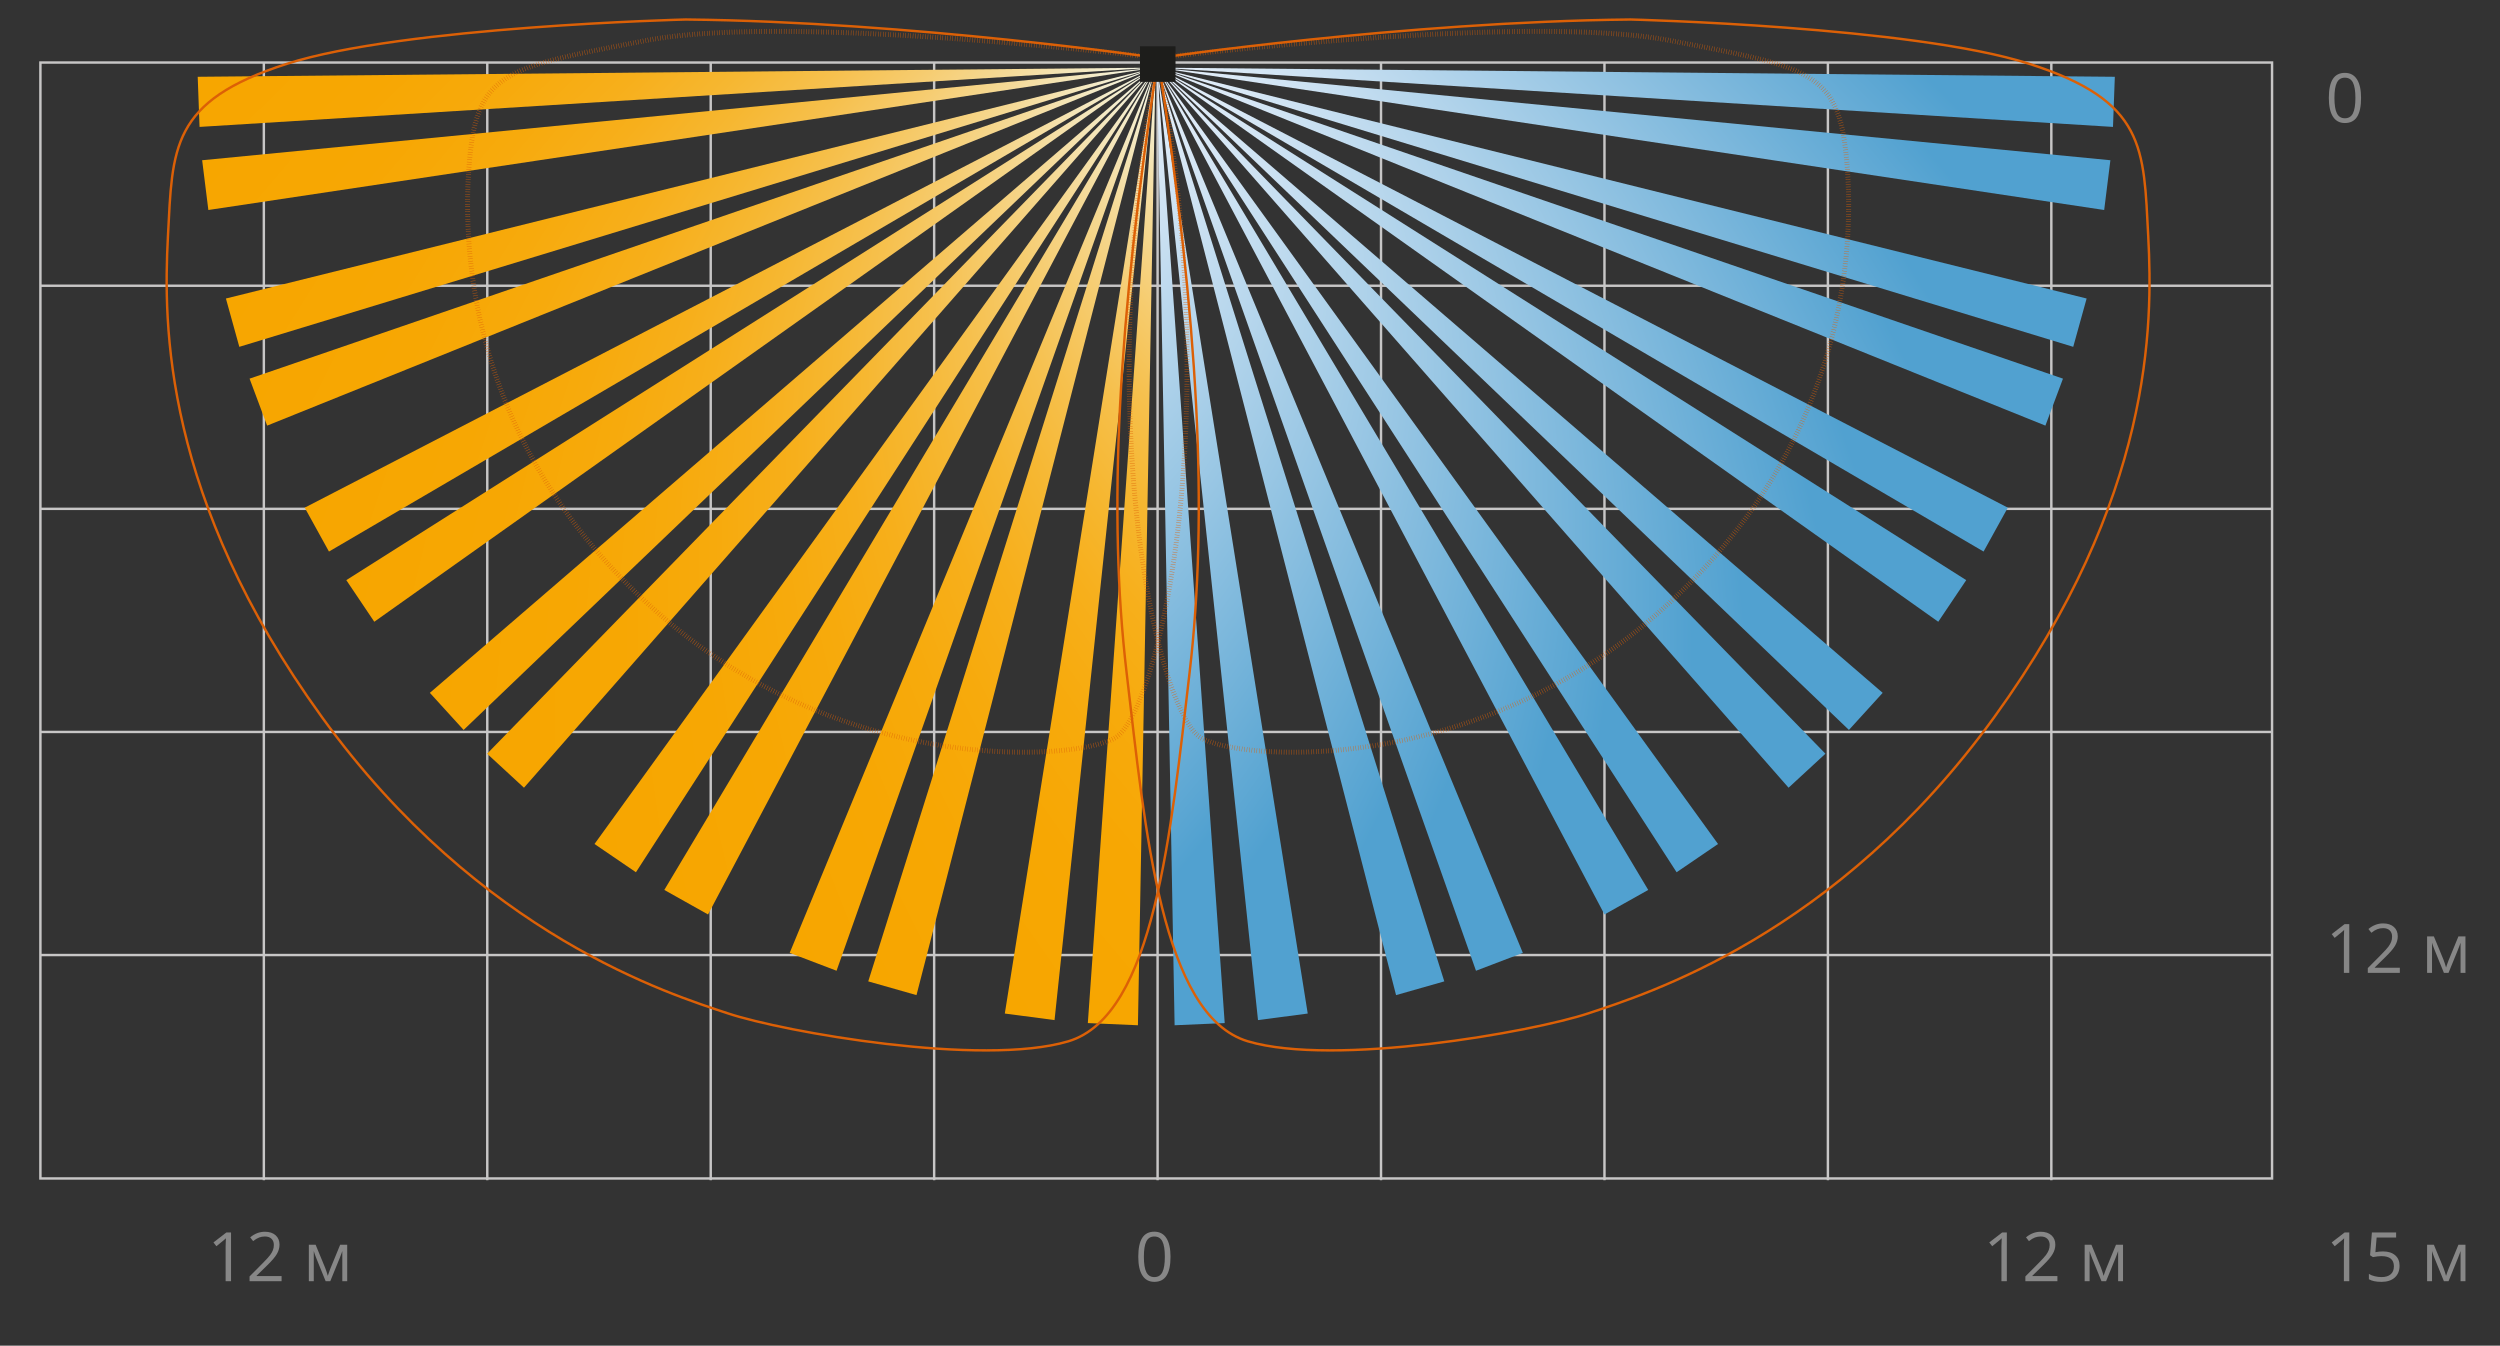 <?xml version="1.0" encoding="utf-8"?>
<!-- Generator: Adobe Illustrator 23.0.6, SVG Export Plug-In . SVG Version: 6.00 Build 0)  -->
<svg version="1.1" id="Слой_1" xmlns="http://www.w3.org/2000/svg" xmlns:xlink="http://www.w3.org/1999/xlink" x="0px" y="0px"
	 width="512.751px" height="276px" viewBox="0 0 512.751 276" style="enable-background:new 0 0 512.751 276;"
	 xml:space="preserve">
<rect x="0" y="0" width="512.751" height="276" fill="#333333" stroke="none"/>
<style type="text/css">
	.st0{fill:none;stroke:#C7C6C6;stroke-width:0.5;stroke-miterlimit:2.613;}
	.st1{fill:url(#SVGID_1_);}
	.st2{fill:url(#SVGID_2_);}
	.st3{fill:url(#SVGID_3_);}
	.st4{fill:url(#SVGID_4_);}
	.st5{fill:url(#SVGID_5_);}
	.st6{fill:url(#SVGID_6_);}
	.st7{fill:url(#SVGID_7_);}
	.st8{fill:url(#SVGID_8_);}
	.st9{fill:url(#SVGID_9_);}
	.st10{fill:url(#SVGID_10_);}
	.st11{fill:url(#SVGID_11_);}
	.st12{fill:url(#SVGID_12_);}
	.st13{fill:url(#SVGID_13_);}
	.st14{fill:url(#SVGID_14_);}
	.st15{fill:url(#SVGID_15_);}
	.st16{fill:url(#SVGID_16_);}
	.st17{fill:url(#SVGID_17_);}
	.st18{fill:url(#SVGID_18_);}
	.st19{fill:url(#SVGID_19_);}
	.st20{fill:url(#SVGID_20_);}
	.st21{fill:url(#SVGID_21_);}
	.st22{fill:url(#SVGID_22_);}
	.st23{fill:url(#SVGID_23_);}
	.st24{fill:url(#SVGID_24_);}
	.st25{fill:url(#SVGID_25_);}
	.st26{fill:url(#SVGID_26_);}
	.st27{fill:url(#SVGID_27_);}
	.st28{fill:url(#SVGID_28_);}
	.st29{fill:#878787;}
	.st30{fill:none;stroke:#DC6006;stroke-width:0.5;stroke-miterlimit:10;}
	.st31{fill:none;stroke:#DC6006;stroke-width:0.075;stroke-miterlimit:10;}
	.st32{fill:#1D1D1B;}
	.st33{fill:none;stroke:#1D1D1B;stroke-width:0.385;stroke-miterlimit:2.613;}
</style>
<g>
	<path class="st0" d="M191.595,242.064V12.826 M145.769,242.064V12.826 M99.94,242.064V12.826
		 M54.114,242.064V12.826 M465.998,195.879H8.288 M420.729,242.064V12.826
		 M374.903,242.064V12.826 M329.076,242.064V12.826 M283.248,242.064V12.826
		 M237.422,242.064V12.826 M465.998,58.604H8.288 M465.998,104.364H8.288 M465.998,150.124
		H8.288 M8.288,12.826h457.71v228.877H8.288V12.826z"/>
	<g>
		
			<linearGradient id="SVGID_1_" gradientUnits="userSpaceOnUse" x1="189.695" y1="70.612" x2="294.334" y2="158.415">
			<stop  offset="0" style="stop-color:#E8F0FA"/>
			<stop  offset="0.006" style="stop-color:#E8F0FA"/>
			<stop  offset="0.802" style="stop-color:#51A1D0"/>
		</linearGradient>
		<polygon class="st1" points="237.307,13.871 240.912,210.281 251.188,209.834 		"/>
		
			<linearGradient id="SVGID_2_" gradientUnits="userSpaceOnUse" x1="189.695" y1="70.612" x2="294.334" y2="158.415" gradientTransform="matrix(0.996 -0.087 0.087 0.996 -0.306 20.735)">
			<stop  offset="0" style="stop-color:#E8F0FA"/>
			<stop  offset="0.006" style="stop-color:#E8F0FA"/>
			<stop  offset="0.802" style="stop-color:#51A1D0"/>
		</linearGradient>
		<polygon class="st2" points="237.307,13.871 258.017,209.22 268.215,207.878 		"/>
	</g>
	<g>
		<g>
			
				<linearGradient id="SVGID_3_" gradientUnits="userSpaceOnUse" x1="386.452" y1="70.612" x2="491.091" y2="158.415" gradientTransform="matrix(-1 0 0 1 671.06 0)">
				<stop  offset="0" style="stop-color:#F4F8ED"/>
				<stop  offset="0.063" style="stop-color:#F4EAC6"/>
				<stop  offset="0.148" style="stop-color:#F5DA98"/>
				<stop  offset="0.239" style="stop-color:#F6CC6F"/>
				<stop  offset="0.333" style="stop-color:#F6C04D"/>
				<stop  offset="0.434" style="stop-color:#F6B731"/>
				<stop  offset="0.541" style="stop-color:#F7AF1B"/>
				<stop  offset="0.66" style="stop-color:#F7AA0C"/>
				<stop  offset="0.798" style="stop-color:#F7A703"/>
				<stop  offset="1" style="stop-color:#F7A600"/>
			</linearGradient>
			<polygon class="st3" points="236.995,13.871 233.39,210.281 223.114,209.834 			"/>
			
				<linearGradient id="SVGID_4_" gradientUnits="userSpaceOnUse" x1="385.704" y1="87.761" x2="490.343" y2="175.563" gradientTransform="matrix(-0.996 -0.087 -0.087 0.996 671.365 20.735)">
				<stop  offset="0" style="stop-color:#F4F8ED"/>
				<stop  offset="0.063" style="stop-color:#F4EAC6"/>
				<stop  offset="0.148" style="stop-color:#F5DA98"/>
				<stop  offset="0.239" style="stop-color:#F6CC6F"/>
				<stop  offset="0.333" style="stop-color:#F6C04D"/>
				<stop  offset="0.434" style="stop-color:#F6B731"/>
				<stop  offset="0.541" style="stop-color:#F7AF1B"/>
				<stop  offset="0.66" style="stop-color:#F7AA0C"/>
				<stop  offset="0.798" style="stop-color:#F7A703"/>
				<stop  offset="1" style="stop-color:#F7A600"/>
			</linearGradient>
			<polygon class="st4" points="236.995,13.871 216.286,209.22 206.087,207.878 			"/>
		</g>
		<g>
			
				<linearGradient id="SVGID_5_" gradientUnits="userSpaceOnUse" x1="381.096" y1="116.21" x2="485.735" y2="204.013" gradientTransform="matrix(-0.973 -0.232 -0.232 0.973 667.814 55.373)">
				<stop  offset="0" style="stop-color:#F4F8ED"/>
				<stop  offset="0.063" style="stop-color:#F4EAC6"/>
				<stop  offset="0.148" style="stop-color:#F5DA98"/>
				<stop  offset="0.239" style="stop-color:#F6CC6F"/>
				<stop  offset="0.333" style="stop-color:#F6C04D"/>
				<stop  offset="0.434" style="stop-color:#F6B731"/>
				<stop  offset="0.541" style="stop-color:#F7AF1B"/>
				<stop  offset="0.66" style="stop-color:#F7AA0C"/>
				<stop  offset="0.798" style="stop-color:#F7A703"/>
				<stop  offset="1" style="stop-color:#F7A600"/>
			</linearGradient>
			<polygon class="st5" points="236.995,13.871 187.971,204.099 178.078,201.282 			"/>
			
				<linearGradient id="SVGID_6_" gradientUnits="userSpaceOnUse" x1="376.393" y1="132.719" x2="481.032" y2="220.521" gradientTransform="matrix(-0.949 -0.316 -0.316 0.949 663.306 75.615)">
				<stop  offset="0" style="stop-color:#F4F8ED"/>
				<stop  offset="0.063" style="stop-color:#F4EAC6"/>
				<stop  offset="0.148" style="stop-color:#F5DA98"/>
				<stop  offset="0.239" style="stop-color:#F6CC6F"/>
				<stop  offset="0.333" style="stop-color:#F6C04D"/>
				<stop  offset="0.434" style="stop-color:#F6B731"/>
				<stop  offset="0.541" style="stop-color:#F7AF1B"/>
				<stop  offset="0.66" style="stop-color:#F7AA0C"/>
				<stop  offset="0.798" style="stop-color:#F7A703"/>
				<stop  offset="1" style="stop-color:#F7A600"/>
			</linearGradient>
			<polygon class="st6" points="236.995,13.871 171.578,199.102 161.968,195.434 			"/>
		</g>
		<g>
			
				<linearGradient id="SVGID_7_" gradientUnits="userSpaceOnUse" x1="365.318" y1="159.326" x2="469.957" y2="247.128" gradientTransform="matrix(-0.893 -0.451 -0.451 0.893 651.823 108.486)">
				<stop  offset="0" style="stop-color:#F4F8ED"/>
				<stop  offset="0.063" style="stop-color:#F4EAC6"/>
				<stop  offset="0.148" style="stop-color:#F5DA98"/>
				<stop  offset="0.239" style="stop-color:#F6CC6F"/>
				<stop  offset="0.333" style="stop-color:#F6C04D"/>
				<stop  offset="0.434" style="stop-color:#F6B731"/>
				<stop  offset="0.541" style="stop-color:#F7AF1B"/>
				<stop  offset="0.66" style="stop-color:#F7AA0C"/>
				<stop  offset="0.798" style="stop-color:#F7A703"/>
				<stop  offset="1" style="stop-color:#F7A600"/>
			</linearGradient>
			<polygon class="st7" points="236.995,13.871 145.22,187.559 136.25,182.526 			"/>
			
				<linearGradient id="SVGID_8_" gradientUnits="userSpaceOnUse" x1="356.918" y1="174.295" x2="461.557" y2="262.097" gradientTransform="matrix(-0.85 -0.527 -0.527 0.85 642.747 127.132)">
				<stop  offset="0" style="stop-color:#F4F8ED"/>
				<stop  offset="0.063" style="stop-color:#F4EAC6"/>
				<stop  offset="0.148" style="stop-color:#F5DA98"/>
				<stop  offset="0.239" style="stop-color:#F6CC6F"/>
				<stop  offset="0.333" style="stop-color:#F6C04D"/>
				<stop  offset="0.434" style="stop-color:#F6B731"/>
				<stop  offset="0.541" style="stop-color:#F7AF1B"/>
				<stop  offset="0.66" style="stop-color:#F7AA0C"/>
				<stop  offset="0.798" style="stop-color:#F7A703"/>
				<stop  offset="1" style="stop-color:#F7A600"/>
			</linearGradient>
			<polygon class="st8" points="236.995,13.871 130.432,178.899 121.934,173.104 			"/>
		</g>
		<g>
			
				<linearGradient id="SVGID_9_" gradientUnits="userSpaceOnUse" x1="339.978" y1="197.611" x2="444.616" y2="285.413" gradientTransform="matrix(-0.764 -0.645 -0.645 0.764 623.96 156.448)">
				<stop  offset="0" style="stop-color:#F4F8ED"/>
				<stop  offset="0.063" style="stop-color:#F4EAC6"/>
				<stop  offset="0.148" style="stop-color:#F5DA98"/>
				<stop  offset="0.239" style="stop-color:#F6CC6F"/>
				<stop  offset="0.333" style="stop-color:#F6C04D"/>
				<stop  offset="0.434" style="stop-color:#F6B731"/>
				<stop  offset="0.541" style="stop-color:#F7AF1B"/>
				<stop  offset="0.66" style="stop-color:#F7AA0C"/>
				<stop  offset="0.798" style="stop-color:#F7A703"/>
				<stop  offset="1" style="stop-color:#F7A600"/>
			</linearGradient>
			<polygon class="st9" points="236.995,13.871 107.467,161.561 99.907,154.587 			"/>
			
				<linearGradient id="SVGID_10_" gradientUnits="userSpaceOnUse" x1="328.337" y1="210.226" x2="432.976" y2="298.028" gradientTransform="matrix(-0.705 -0.71 -0.71 0.705 610.809 172.483)">
				<stop  offset="0" style="stop-color:#F4F8ED"/>
				<stop  offset="0.063" style="stop-color:#F4EAC6"/>
				<stop  offset="0.148" style="stop-color:#F5DA98"/>
				<stop  offset="0.239" style="stop-color:#F6CC6F"/>
				<stop  offset="0.333" style="stop-color:#F6C04D"/>
				<stop  offset="0.434" style="stop-color:#F6B731"/>
				<stop  offset="0.541" style="stop-color:#F7AF1B"/>
				<stop  offset="0.66" style="stop-color:#F7AA0C"/>
				<stop  offset="0.798" style="stop-color:#F7A703"/>
				<stop  offset="1" style="stop-color:#F7A600"/>
			</linearGradient>
			<polygon class="st10" points="236.995,13.871 95.088,149.71 88.164,142.103 			"/>
		</g>
		<g>
			
				<linearGradient id="SVGID_11_" gradientUnits="userSpaceOnUse" x1="306.455" y1="228.981" x2="411.094" y2="316.784" gradientTransform="matrix(-0.593 -0.805 -0.805 0.593 585.739 196.647)">
				<stop  offset="0" style="stop-color:#F4F8ED"/>
				<stop  offset="0.063" style="stop-color:#F4EAC6"/>
				<stop  offset="0.148" style="stop-color:#F5DA98"/>
				<stop  offset="0.239" style="stop-color:#F6CC6F"/>
				<stop  offset="0.333" style="stop-color:#F6C04D"/>
				<stop  offset="0.434" style="stop-color:#F6B731"/>
				<stop  offset="0.541" style="stop-color:#F7AF1B"/>
				<stop  offset="0.66" style="stop-color:#F7AA0C"/>
				<stop  offset="0.798" style="stop-color:#F7A703"/>
				<stop  offset="1" style="stop-color:#F7A600"/>
			</linearGradient>
			<polygon class="st11" points="236.995,13.871 76.766,127.523 71.028,118.986 			"/>
			
				<linearGradient id="SVGID_12_" gradientUnits="userSpaceOnUse" x1="292.208" y1="238.555" x2="396.847" y2="326.357" gradientTransform="matrix(-0.521 -0.854 -0.854 0.521 569.231 209.198)">
				<stop  offset="0" style="stop-color:#F4F8ED"/>
				<stop  offset="0.063" style="stop-color:#F4EAC6"/>
				<stop  offset="0.148" style="stop-color:#F5DA98"/>
				<stop  offset="0.239" style="stop-color:#F6CC6F"/>
				<stop  offset="0.333" style="stop-color:#F6C04D"/>
				<stop  offset="0.434" style="stop-color:#F6B731"/>
				<stop  offset="0.541" style="stop-color:#F7AF1B"/>
				<stop  offset="0.66" style="stop-color:#F7AA0C"/>
				<stop  offset="0.798" style="stop-color:#F7A703"/>
				<stop  offset="1" style="stop-color:#F7A600"/>
			</linearGradient>
			<polygon class="st12" points="236.995,13.871 67.47,113.125 62.498,104.121 			"/>
		</g>
		<g>
			
				<linearGradient id="SVGID_13_" gradientUnits="userSpaceOnUse" x1="266.574" y1="251.728" x2="371.213" y2="339.531" gradientTransform="matrix(-0.391 -0.921 -0.921 0.391 539.244 226.893)">
				<stop  offset="0" style="stop-color:#F4F8ED"/>
				<stop  offset="0.063" style="stop-color:#F4EAC6"/>
				<stop  offset="0.148" style="stop-color:#F5DA98"/>
				<stop  offset="0.239" style="stop-color:#F6CC6F"/>
				<stop  offset="0.333" style="stop-color:#F6C04D"/>
				<stop  offset="0.434" style="stop-color:#F6B731"/>
				<stop  offset="0.541" style="stop-color:#F7AF1B"/>
				<stop  offset="0.66" style="stop-color:#F7AA0C"/>
				<stop  offset="0.798" style="stop-color:#F7A703"/>
				<stop  offset="1" style="stop-color:#F7A600"/>
			</linearGradient>
			<polygon class="st13" points="236.995,13.871 54.79,87.296 51.186,77.662 			"/>
			
				<linearGradient id="SVGID_14_" gradientUnits="userSpaceOnUse" x1="250.497" y1="257.74" x2="355.135" y2="345.542" gradientTransform="matrix(-0.309 -0.951 -0.951 0.309 520.276 235.277)">
				<stop  offset="0" style="stop-color:#F4F8ED"/>
				<stop  offset="0.063" style="stop-color:#F4EAC6"/>
				<stop  offset="0.148" style="stop-color:#F5DA98"/>
				<stop  offset="0.239" style="stop-color:#F6CC6F"/>
				<stop  offset="0.333" style="stop-color:#F6C04D"/>
				<stop  offset="0.434" style="stop-color:#F6B731"/>
				<stop  offset="0.541" style="stop-color:#F7AF1B"/>
				<stop  offset="0.66" style="stop-color:#F7AA0C"/>
				<stop  offset="0.798" style="stop-color:#F7A703"/>
				<stop  offset="1" style="stop-color:#F7A600"/>
			</linearGradient>
			<polygon class="st14" points="236.995,13.871 49.084,71.136 46.334,61.225 			"/>
		</g>
		<g>
			
				<linearGradient id="SVGID_15_" gradientUnits="userSpaceOnUse" x1="222.508" y1="264.614" x2="327.147" y2="352.417" gradientTransform="matrix(-0.167 -0.986 -0.986 0.167 487.004 245.541)">
				<stop  offset="0" style="stop-color:#F4F8ED"/>
				<stop  offset="0.063" style="stop-color:#F4EAC6"/>
				<stop  offset="0.148" style="stop-color:#F5DA98"/>
				<stop  offset="0.239" style="stop-color:#F6CC6F"/>
				<stop  offset="0.333" style="stop-color:#F6C04D"/>
				<stop  offset="0.434" style="stop-color:#F6B731"/>
				<stop  offset="0.541" style="stop-color:#F7AF1B"/>
				<stop  offset="0.66" style="stop-color:#F7AA0C"/>
				<stop  offset="0.798" style="stop-color:#F7A703"/>
				<stop  offset="1" style="stop-color:#F7A600"/>
			</linearGradient>
			<polygon class="st15" points="236.995,13.871 42.734,43.071 41.461,32.864 			"/>
			
				<linearGradient id="SVGID_16_" gradientUnits="userSpaceOnUse" x1="205.475" y1="266.736" x2="310.114" y2="354.538" gradientTransform="matrix(-0.08 -0.997 -0.997 0.08 466.61 249.301)">
				<stop  offset="0" style="stop-color:#F4F8ED"/>
				<stop  offset="0.063" style="stop-color:#F4EAC6"/>
				<stop  offset="0.148" style="stop-color:#F5DA98"/>
				<stop  offset="0.239" style="stop-color:#F6CC6F"/>
				<stop  offset="0.333" style="stop-color:#F6C04D"/>
				<stop  offset="0.434" style="stop-color:#F6B731"/>
				<stop  offset="0.541" style="stop-color:#F7AF1B"/>
				<stop  offset="0.66" style="stop-color:#F7AA0C"/>
				<stop  offset="0.798" style="stop-color:#F7A703"/>
				<stop  offset="1" style="stop-color:#F7A600"/>
			</linearGradient>
			<polygon class="st16" points="236.995,13.871 40.928,26.029 40.55,15.75 			"/>
		</g>
	</g>
	<g>
		
			<linearGradient id="SVGID_17_" gradientUnits="userSpaceOnUse" x1="189.695" y1="70.612" x2="294.334" y2="158.415" gradientTransform="matrix(0.973 -0.232 0.232 0.973 3.246 55.373)">
			<stop  offset="0" style="stop-color:#E8F0FA"/>
			<stop  offset="0.006" style="stop-color:#E8F0FA"/>
			<stop  offset="0.802" style="stop-color:#51A1D0"/>
		</linearGradient>
		<polygon class="st17" points="237.307,13.871 286.332,204.099 296.225,201.282 		"/>
		
			<linearGradient id="SVGID_18_" gradientUnits="userSpaceOnUse" x1="189.695" y1="70.612" x2="294.334" y2="158.415" gradientTransform="matrix(0.949 -0.316 0.316 0.949 7.754 75.615)">
			<stop  offset="0" style="stop-color:#E8F0FA"/>
			<stop  offset="0.006" style="stop-color:#E8F0FA"/>
			<stop  offset="0.802" style="stop-color:#51A1D0"/>
		</linearGradient>
		<polygon class="st18" points="237.307,13.871 302.725,199.102 312.334,195.434 		"/>
	</g>
	<g>
		
			<linearGradient id="SVGID_19_" gradientUnits="userSpaceOnUse" x1="189.695" y1="70.612" x2="294.334" y2="158.415" gradientTransform="matrix(0.893 -0.451 0.451 0.893 19.236 108.486)">
			<stop  offset="0" style="stop-color:#E8F0FA"/>
			<stop  offset="0.006" style="stop-color:#E8F0FA"/>
			<stop  offset="0.802" style="stop-color:#51A1D0"/>
		</linearGradient>
		<polygon class="st19" points="237.307,13.871 329.082,187.559 338.053,182.526 		"/>
		
			<linearGradient id="SVGID_20_" gradientUnits="userSpaceOnUse" x1="189.695" y1="70.612" x2="294.334" y2="158.415" gradientTransform="matrix(0.85 -0.527 0.527 0.85 28.312 127.132)">
			<stop  offset="0" style="stop-color:#E8F0FA"/>
			<stop  offset="0.006" style="stop-color:#E8F0FA"/>
			<stop  offset="0.802" style="stop-color:#51A1D0"/>
		</linearGradient>
		<polygon class="st20" points="237.307,13.871 343.871,178.899 352.369,173.104 		"/>
	</g>
	<g>
		
			<linearGradient id="SVGID_21_" gradientUnits="userSpaceOnUse" x1="189.695" y1="70.612" x2="294.334" y2="158.415" gradientTransform="matrix(0.764 -0.645 0.645 0.764 47.1 156.448)">
			<stop  offset="0" style="stop-color:#E8F0FA"/>
			<stop  offset="0.006" style="stop-color:#E8F0FA"/>
			<stop  offset="0.802" style="stop-color:#51A1D0"/>
		</linearGradient>
		<polygon class="st21" points="237.307,13.871 366.835,161.561 374.396,154.587 		"/>
		
			<linearGradient id="SVGID_22_" gradientUnits="userSpaceOnUse" x1="189.695" y1="70.612" x2="294.334" y2="158.415" gradientTransform="matrix(0.705 -0.71 0.71 0.705 60.25 172.483)">
			<stop  offset="0" style="stop-color:#E8F0FA"/>
			<stop  offset="0.006" style="stop-color:#E8F0FA"/>
			<stop  offset="0.802" style="stop-color:#51A1D0"/>
		</linearGradient>
		<polygon class="st22" points="237.307,13.871 379.215,149.71 386.138,142.103 		"/>
	</g>
	<g>
		
			<linearGradient id="SVGID_23_" gradientUnits="userSpaceOnUse" x1="189.695" y1="70.612" x2="294.334" y2="158.415" gradientTransform="matrix(0.593 -0.805 0.805 0.593 85.32 196.647)">
			<stop  offset="0" style="stop-color:#E8F0FA"/>
			<stop  offset="0.006" style="stop-color:#E8F0FA"/>
			<stop  offset="0.802" style="stop-color:#51A1D0"/>
		</linearGradient>
		<polygon class="st23" points="237.307,13.871 397.536,127.523 403.274,118.986 		"/>
		
			<linearGradient id="SVGID_24_" gradientUnits="userSpaceOnUse" x1="189.695" y1="70.612" x2="294.334" y2="158.415" gradientTransform="matrix(0.521 -0.854 0.854 0.521 101.828 209.198)">
			<stop  offset="0" style="stop-color:#E8F0FA"/>
			<stop  offset="0.006" style="stop-color:#E8F0FA"/>
			<stop  offset="0.802" style="stop-color:#51A1D0"/>
		</linearGradient>
		<polygon class="st24" points="237.307,13.871 406.832,113.125 411.804,104.121 		"/>
	</g>
	<g>
		
			<linearGradient id="SVGID_25_" gradientUnits="userSpaceOnUse" x1="189.695" y1="70.612" x2="294.334" y2="158.415" gradientTransform="matrix(0.391 -0.921 0.921 0.391 131.816 226.893)">
			<stop  offset="0" style="stop-color:#E8F0FA"/>
			<stop  offset="0.006" style="stop-color:#E8F0FA"/>
			<stop  offset="0.802" style="stop-color:#51A1D0"/>
		</linearGradient>
		<polygon class="st25" points="237.307,13.871 419.513,87.296 423.116,77.662 		"/>
		
			<linearGradient id="SVGID_26_" gradientUnits="userSpaceOnUse" x1="189.695" y1="70.612" x2="294.334" y2="158.415" gradientTransform="matrix(0.309 -0.951 0.951 0.309 150.783 235.277)">
			<stop  offset="0" style="stop-color:#E8F0FA"/>
			<stop  offset="0.006" style="stop-color:#E8F0FA"/>
			<stop  offset="0.802" style="stop-color:#51A1D0"/>
		</linearGradient>
		<polygon class="st26" points="237.307,13.871 425.219,71.136 427.969,61.225 		"/>
	</g>
	<g>
		
			<linearGradient id="SVGID_27_" gradientUnits="userSpaceOnUse" x1="189.695" y1="70.612" x2="294.334" y2="158.415" gradientTransform="matrix(0.167 -0.986 0.986 0.167 184.055 245.541)">
			<stop  offset="0" style="stop-color:#E8F0FA"/>
			<stop  offset="0.006" style="stop-color:#E8F0FA"/>
			<stop  offset="0.802" style="stop-color:#51A1D0"/>
		</linearGradient>
		<polygon class="st27" points="237.307,13.871 431.568,43.071 432.841,32.864 		"/>
		
			<linearGradient id="SVGID_28_" gradientUnits="userSpaceOnUse" x1="189.695" y1="70.612" x2="294.334" y2="158.415" gradientTransform="matrix(0.08 -0.997 0.997 0.08 204.449 249.301)">
			<stop  offset="0" style="stop-color:#E8F0FA"/>
			<stop  offset="0.006" style="stop-color:#E8F0FA"/>
			<stop  offset="0.802" style="stop-color:#51A1D0"/>
		</linearGradient>
		<polygon class="st28" points="237.307,13.871 433.374,26.029 433.752,15.75 		"/>
	</g>
	<g>
		<path class="st29" d="M481.836,262.773h-1.107v-7.123c0-0.593,0.019-1.153,0.055-1.682
			c-0.096,0.096-0.203,0.196-0.321,0.301s-0.661,0.549-1.627,1.333l-0.602-0.779
			l2.646-2.044h0.957V262.773z"/>
		<path class="st29" d="M488.761,256.669c1.053,0,1.881,0.261,2.485,0.782
			c0.604,0.522,0.905,1.236,0.905,2.144c0,1.034-0.329,1.846-0.987,2.434
			c-0.659,0.588-1.567,0.882-2.725,0.882c-1.126,0-1.984-0.18-2.577-0.54v-1.094
			c0.319,0.205,0.716,0.366,1.189,0.481c0.474,0.117,0.941,0.175,1.401,0.175
			c0.802,0,1.426-0.189,1.869-0.567c0.445-0.378,0.667-0.925,0.667-1.641
			c0-1.395-0.854-2.092-2.563-2.092c-0.433,0-1.012,0.066-1.736,0.198
			l-0.588-0.376l0.376-4.676h4.97v1.046h-3.999l-0.253,3.001
			C487.72,256.721,488.241,256.669,488.761,256.669z"/>
		<path class="st29" d="M501.688,261.679l0.212-0.636l0.294-0.807l2.03-4.942h1.442v7.479
			h-1.005v-6.187l-0.137,0.396l-0.396,1.046l-1.935,4.744h-0.95l-1.935-4.758
			c-0.241-0.61-0.408-1.087-0.499-1.429v6.187h-1.012v-7.479h1.388l1.962,4.751
			C501.344,260.547,501.523,261.091,501.688,261.679z"/>
	</g>
	<g>
		<path class="st29" d="M481.836,199.532h-1.107v-7.123c0-0.593,0.019-1.153,0.055-1.682
			c-0.096,0.096-0.203,0.196-0.321,0.301s-0.661,0.549-1.627,1.333l-0.602-0.779
			l2.646-2.044h0.957V199.532z"/>
		<path class="st29" d="M492.206,199.532h-6.569v-0.978l2.632-2.646
			c0.802-0.812,1.331-1.39,1.586-1.736s0.446-0.684,0.574-1.012
			s0.191-0.682,0.191-1.06c0-0.533-0.162-0.956-0.485-1.269
			c-0.323-0.312-0.772-0.468-1.347-0.468c-0.415,0-0.808,0.068-1.179,0.205
			c-0.372,0.137-0.785,0.385-1.241,0.745l-0.602-0.772
			c0.921-0.766,1.923-1.148,3.008-1.148c0.938,0,1.675,0.24,2.208,0.722
			c0.533,0.48,0.8,1.126,0.8,1.938c0,0.634-0.178,1.26-0.533,1.88
			s-1.021,1.403-1.996,2.352l-2.188,2.14v0.055h5.141V199.532z"/>
		<path class="st29" d="M501.688,198.438l0.212-0.636l0.294-0.807l2.03-4.942h1.442v7.479
			h-1.005v-6.187l-0.137,0.396l-0.396,1.046l-1.935,4.744h-0.95l-1.935-4.758
			c-0.241-0.61-0.408-1.087-0.499-1.429v6.187h-1.012v-7.479h1.388l1.962,4.751
			C501.344,197.305,501.523,197.85,501.688,198.438z"/>
	</g>
	<g>
		<path class="st29" d="M484.256,20.088c0,1.727-0.272,3.017-0.817,3.869
			c-0.544,0.852-1.377,1.278-2.498,1.278c-1.075,0-1.894-0.437-2.454-1.31
			c-0.561-0.872-0.841-2.152-0.841-3.838c0-1.741,0.271-3.033,0.813-3.876
			c0.542-0.844,1.369-1.265,2.481-1.265c1.085,0,1.908,0.439,2.471,1.319
			C483.975,17.145,484.256,18.42,484.256,20.088z M478.794,20.088
			c0,1.453,0.171,2.512,0.513,3.175s0.887,0.995,1.634,0.995
			c0.757,0,1.305-0.336,1.645-1.009c0.339-0.672,0.509-1.726,0.509-3.161
			s-0.17-2.487-0.509-3.155c-0.34-0.667-0.888-1.001-1.645-1.001
			c-0.747,0-1.292,0.329-1.634,0.987C478.965,17.578,478.794,18.633,478.794,20.088z"/>
	</g>
	<g>
		<path class="st29" d="M240.073,257.762c0,1.728-0.272,3.017-0.817,3.869
			s-1.377,1.278-2.499,1.278c-1.076,0-1.894-0.437-2.454-1.309
			c-0.561-0.873-0.841-2.152-0.841-3.839c0-1.741,0.271-3.033,0.813-3.876
			s1.37-1.265,2.481-1.265c1.084,0,1.908,0.439,2.471,1.319
			S240.073,256.094,240.073,257.762z M234.611,257.762
			c0,1.454,0.171,2.513,0.513,3.175c0.342,0.664,0.886,0.995,1.634,0.995
			c0.756,0,1.305-0.336,1.644-1.009c0.339-0.672,0.509-1.726,0.509-3.161
			s-0.17-2.487-0.509-3.155c-0.339-0.667-0.888-1.001-1.644-1.001
			c-0.748,0-1.292,0.329-1.634,0.987C234.782,255.253,234.611,256.308,234.611,257.762
			z"/>
	</g>
	<g>
		<path class="st29" d="M411.603,262.773h-1.107v-7.123c0-0.593,0.019-1.153,0.055-1.682
			c-0.096,0.096-0.203,0.196-0.321,0.301s-0.661,0.549-1.627,1.333L408,254.823
			l2.646-2.044h0.957V262.773z"/>
		<path class="st29" d="M421.973,262.773h-6.569v-0.978l2.632-2.646
			c0.802-0.812,1.331-1.39,1.586-1.736s0.446-0.684,0.574-1.012
			s0.191-0.682,0.191-1.06c0-0.533-0.162-0.956-0.485-1.269
			c-0.323-0.312-0.772-0.468-1.347-0.468c-0.415,0-0.808,0.068-1.179,0.205
			c-0.372,0.137-0.785,0.385-1.241,0.745l-0.602-0.772
			c0.921-0.766,1.923-1.148,3.008-1.148c0.938,0,1.675,0.24,2.208,0.722
			c0.533,0.48,0.8,1.126,0.8,1.938c0,0.634-0.178,1.26-0.533,1.88
			s-1.021,1.403-1.996,2.352l-2.188,2.14v0.055h5.141V262.773z"/>
		<path class="st29" d="M431.454,261.679l0.212-0.636l0.294-0.807l2.03-4.942h1.442v7.479
			h-1.005v-6.187l-0.137,0.396l-0.396,1.046l-1.935,4.744h-0.95l-1.935-4.758
			c-0.241-0.61-0.408-1.087-0.499-1.429v6.187h-1.012v-7.479h1.388l1.962,4.751
			C431.11,260.547,431.29,261.091,431.454,261.679z"/>
	</g>
	<g>
		<path class="st29" d="M47.383,262.773h-1.107v-7.123c0-0.593,0.018-1.153,0.055-1.682
			c-0.096,0.096-0.203,0.196-0.321,0.301s-0.661,0.549-1.627,1.333l-0.602-0.779
			l2.646-2.044h0.957V262.773z"/>
		<path class="st29" d="M57.753,262.773h-6.569v-0.978l2.632-2.646
			c0.802-0.812,1.331-1.39,1.586-1.736s0.447-0.684,0.574-1.012
			s0.191-0.682,0.191-1.06c0-0.533-0.162-0.956-0.485-1.269
			c-0.324-0.312-0.772-0.468-1.347-0.468c-0.415,0-0.808,0.068-1.179,0.205
			s-0.785,0.385-1.241,0.745l-0.602-0.772c0.92-0.766,1.923-1.148,3.008-1.148
			c0.939,0,1.675,0.24,2.208,0.722c0.533,0.48,0.8,1.126,0.8,1.938
			c0,0.634-0.178,1.26-0.533,1.88s-1.021,1.403-1.996,2.352l-2.188,2.14v0.055
			h5.141V262.773z"/>
		<path class="st29" d="M67.234,261.679l0.212-0.636l0.294-0.807l2.03-4.942h1.442v7.479
			h-1.005v-6.187l-0.137,0.396l-0.396,1.046l-1.935,4.744h-0.95l-1.935-4.758
			c-0.242-0.61-0.408-1.087-0.499-1.429v6.187h-1.012v-7.479h1.388l1.962,4.751
			C66.89,260.547,67.07,261.091,67.234,261.679z"/>
	</g>
	<g>
		<path class="st30" d="M237.525,11.894c0,0,50.469-7.419,96.877-7.894
			c0,0,57.885,1.434,81.806,9.089c23.919,7.658,23.441,17.225,24.399,35.41
			c0.958,18.183,0.958,53.588-31.574,98.568
			c-32.535,44.974-71.761,56.936-83.242,60.765
			c-11.481,3.829-52.149,11.006-69.849,5.741
			c-17.7-5.263-21.046-43.063-24.875-75.6
			C227.239,105.435,229.153,66.682,237.525,11.894z"/>
		<path class="st31" d="M237.008,11.897l0.999,0.183 M236.917,12.397l1.002,0.181
			 M236.825,12.898l1.002,0.181 M236.736,13.399l0.999,0.181 M236.645,13.9
			l1.002,0.181 M236.556,14.401l0.999,0.181 M236.464,14.902l1.002,0.181
			 M236.373,15.408l1.002,0.17 M236.286,15.908l1.004,0.17 M236.202,16.409
			l1.002,0.173 M236.116,16.913l1.002,0.17 M236.03,17.414l1.004,0.17
			 M235.946,17.914l1.002,0.173 M235.859,18.418l1.002,0.17 M235.773,18.924
			l1.004,0.16 M235.694,19.427l1.004,0.16 M235.613,19.928l1.004,0.163
			 M235.531,20.431l1.004,0.16 M235.452,20.932l1.002,0.163 M235.371,21.436
			l1.004,0.16 M235.29,21.939l1.004,0.16 M235.208,22.445l1.007,0.153
			 M235.135,22.948l1.004,0.153 M235.058,23.452l1.004,0.153 M234.982,23.955
			l1.007,0.153 M234.906,24.458l1.007,0.15 M234.832,24.962l1.004,0.15
			 M234.756,25.465l1.004,0.15 M234.68,25.974l1.009,0.14 M234.611,26.477
			l1.007,0.142 M234.54,26.98l1.007,0.142 M234.469,27.484l1.007,0.142
			 M234.397,27.99l1.007,0.14 M234.326,28.493l1.007,0.14 M234.258,28.997
			l1.007,0.142 M234.186,29.505l1.009,0.132 M234.12,30.011l1.009,0.13
			 M234.057,30.514l1.007,0.132 M233.991,31.02l1.007,0.13 M233.925,31.524
			l1.007,0.132 M233.858,32.03l1.009,0.13 M233.792,32.533l1.009,0.132
			 M233.729,33.044l1.009,0.122 M233.668,33.547l1.009,0.122 M233.607,34.053
			l1.009,0.122 M233.546,34.559l1.009,0.122 M233.485,35.063l1.009,0.122
			 M233.424,35.569l1.009,0.122 M233.363,36.08l1.012,0.112 M233.307,36.586
			l1.012,0.112 M233.251,37.091l1.012,0.112 M233.195,37.597l1.012,0.112
			 M233.139,38.101l1.012,0.114 M233.083,38.607l1.009,0.114 M233.027,39.113
			l1.009,0.112 M232.971,39.624l1.012,0.104 M232.92,40.13l1.012,0.104
			 M232.869,40.636l1.012,0.104 M232.819,41.144l1.012,0.102 M232.768,41.65
			l1.012,0.102 M232.717,42.156l1.009,0.102 M232.664,42.662l1.012,0.102
			 M232.618,43.173l1.012,0.094 M232.569,43.679l1.014,0.094 M232.524,44.187
			l1.012,0.092 M232.478,44.693l1.012,0.094 M232.432,45.199l1.012,0.094
			 M232.384,45.708l1.014,0.092 M232.341,46.219l1.012,0.084 M232.297,46.724
			l1.014,0.084 M232.257,47.233l1.012,0.084 M232.214,47.739l1.014,0.084
			 M232.173,48.247l1.014,0.084 M232.132,48.753l1.012,0.084 M232.089,49.262
			l1.014,0.084 M232.051,49.773l1.014,0.074 M232.015,50.281l1.014,0.074
			 M231.977,50.79l1.014,0.074 M231.941,51.296l1.014,0.074 M231.903,51.804
			l1.014,0.074 M231.868,52.31l1.014,0.074 M231.832,52.824l1.017,0.064
			 M231.802,53.332l1.014,0.064 M231.769,53.838l1.014,0.066 M231.736,54.347
			l1.017,0.066 M231.705,54.855l1.014,0.064 M231.672,55.363l1.014,0.064
			 M231.641,55.874l1.014,0.056 M231.614,56.383l1.017,0.056 M231.586,56.891
			l1.017,0.056 M231.56,57.4l1.014,0.053 M231.532,57.908l1.014,0.053
			 M231.504,58.417l1.014,0.053 M231.476,58.928l1.017,0.046 M231.453,59.436
			l1.017,0.046 M231.43,59.945l1.017,0.046 M231.408,60.453l1.017,0.046
			 M231.387,60.962l1.014,0.046 M231.364,61.47l1.014,0.046 M231.341,61.984
			l1.014,0.036 M231.324,62.492l1.014,0.036 M231.303,63.001l1.017,0.036
			 M231.286,63.509l1.017,0.036 M231.268,64.018l1.017,0.036 M231.25,64.526
			l1.017,0.036 M231.232,65.04l1.017,0.025 M231.219,65.548l1.017,0.025
			 M231.204,66.057l1.017,0.028 M231.191,66.565l1.017,0.028 M231.179,67.074
			l1.017,0.028 M231.166,67.582l1.014,0.028 M231.151,68.096l1.017,0.018
			 M231.143,68.604l1.017,0.018 M231.133,69.113l1.017,0.018 M231.125,69.621
			l1.017,0.018 M231.118,70.132l1.014,0.015 M231.108,70.641l1.017,0.018
			 M231.1,71.154l1.017,0.008 M231.095,71.663l1.017,0.008 M231.092,72.171
			l1.017,0.008 M231.087,72.68l1.017,0.008 M231.082,73.188l1.017,0.008
			 M231.08,73.696l1.017,0.01 M231.077,74.21h1.017 M231.077,74.719h1.017
			 M231.077,75.23l1.017-0.003 M231.08,75.738l1.017-0.003 M231.08,76.246
			l1.017-0.003 M231.08,76.755h1.017 M231.082,77.269l1.017-0.01 M231.087,77.777
			l1.017-0.01 M231.092,78.285l1.017-0.01 M231.097,78.794l1.017-0.01
			 M231.103,79.302l1.017-0.008 M231.11,79.816l1.017-0.018 M231.12,80.327
			l1.014-0.02 M231.128,80.835l1.017-0.02 M231.138,81.344l1.017-0.02
			 M231.148,81.852l1.017-0.02 M231.158,82.361l1.017-0.02 M231.171,82.874
			l1.017-0.028 M231.184,83.383l1.017-0.028 M231.199,83.891l1.017-0.028
			 M231.214,84.4l1.014-0.028 M231.227,84.908l1.017-0.028 M231.242,85.422
			l1.017-0.038 M231.263,85.93l1.014-0.038 M231.28,86.439l1.017-0.038
			 M231.298,86.947l1.017-0.038 M231.319,87.456l1.017-0.038 M231.336,87.964
			l1.017-0.038 M231.359,88.478l1.017-0.048 M231.385,88.986l1.014-0.048
			 M231.408,89.495l1.014-0.048 M231.43,90.003l1.017-0.048 M231.453,90.512
			l1.017-0.048 M231.481,91.023l1.014-0.056 M231.509,91.531l1.014-0.056
			 M231.537,92.04l1.014-0.056 M231.565,92.548l1.014-0.056 M231.593,93.057
			l1.014-0.058 M231.624,93.568l1.014-0.066 M231.657,94.076l1.014-0.066
			 M231.69,94.585l1.014-0.066 M231.72,95.091l1.017-0.064 M231.753,95.599
			l1.017-0.066 M231.789,96.113l1.014-0.076 M231.827,96.618l1.012-0.074
			 M231.863,97.127l1.014-0.076 M231.901,97.635l1.014-0.076 M231.939,98.141
			l1.014-0.074 M231.977,98.655l1.014-0.086 M232.02,99.161l1.012-0.084
			 M232.061,99.669l1.014-0.086 M232.104,100.175l1.014-0.084 M232.147,100.681
			l1.012-0.084 M232.191,101.195l1.012-0.094 M232.236,101.701l1.012-0.094
			 M232.285,102.207l1.012-0.094 M232.33,102.715l1.012-0.094 M232.379,103.221
			l1.012-0.094 M232.427,103.732l1.012-0.104 M232.478,104.238l1.012-0.104
			 M232.531,104.744l1.012-0.104 M232.582,105.25l1.012-0.102 M232.636,105.756
			l1.012-0.102 M232.689,106.267l1.012-0.112 M232.747,106.773l1.009-0.112
			 M232.803,107.279l1.009-0.112 M232.859,107.785l1.012-0.114 M232.915,108.29
			l1.012-0.114 M232.979,108.801l1.009-0.125 M233.04,109.305l1.009-0.122
			 M233.101,109.811l1.009-0.125 M233.162,110.317l1.009-0.125 M233.228,110.825
			l1.007-0.132 M233.294,111.331l1.007-0.135 M233.36,111.835l1.007-0.132
			 M233.426,112.338l1.009-0.132 M233.492,112.844l1.009-0.135 M233.564,113.352
			l1.007-0.142 M233.635,113.856l1.009-0.142 M233.708,114.359l1.007-0.142
			 M233.78,114.862l1.007-0.142 M233.853,115.371l1.007-0.153 M233.93,115.874
			l1.007-0.153 M234.008,116.378l1.004-0.153 M234.085,116.881l1.004-0.153
			 M234.163,117.39l1.004-0.163 M234.245,117.89l1.004-0.163 M234.326,118.394
			l1.004-0.163 M234.408,118.895l1.004-0.163 M234.491,119.403l1.002-0.173
			 M234.578,119.904l1.002-0.173 M234.667,120.405l1.002-0.173 M234.753,120.908
			l1.002-0.175 M234.842,121.414l0.999-0.186 M234.934,121.915l0.999-0.186
			 M235.025,122.413l1.002-0.183 M235.119,122.914l0.999-0.183 M235.214,123.42
			l0.997-0.196 M235.31,123.921l0.999-0.196 M235.409,124.419l0.997-0.196
			 M235.506,124.918l0.999-0.196 M235.608,125.424l0.997-0.208 M235.712,125.922
			l0.997-0.208 M235.816,126.42l0.994-0.208 M235.92,126.918l0.994-0.208
			 M236.027,127.422l0.994-0.219 M236.136,127.918l0.994-0.219 M236.246,128.416
			l0.994-0.219 M236.358,128.917l0.992-0.229 M236.475,129.412l0.989-0.229
			 M236.589,129.908l0.992-0.231 M236.703,130.404l0.992-0.231 M236.825,130.905
			l0.986-0.242 M236.947,131.401l0.986-0.244 M237.069,131.894l0.986-0.244
			 M237.194,132.395l0.984-0.257 M237.321,132.885l0.984-0.254 M237.451,133.379
			l0.984-0.257 M237.578,133.872l0.984-0.257 M237.715,134.368l0.979-0.269
			 M237.85,134.858l0.979-0.27 M237.985,135.349l0.981-0.27 M238.127,135.847
			l0.976-0.285 M238.269,136.335l0.976-0.285 M238.412,136.823l0.976-0.285
			 M238.562,137.317l0.971-0.297 M238.712,137.805l0.971-0.3 M238.862,138.29
			l0.971-0.3 M239.019,138.781l0.966-0.313 M239.177,139.267l0.966-0.315
			 M239.337,139.757l0.961-0.33 M239.505,140.24l0.961-0.333 M239.67,140.721
			l0.961-0.333 M239.843,141.209l0.956-0.351 M240.019,141.687l0.953-0.351
			 M240.194,142.165l0.953-0.351 M240.38,142.648l0.948-0.369 M240.565,143.123
			l0.948-0.369 M240.758,143.607l0.938-0.392 M240.954,144.077l0.938-0.392
			 M241.155,144.557l0.928-0.414 M241.361,145.023l0.931-0.414 M241.569,145.485
			l0.928-0.412 M241.793,145.958l0.918-0.437 M242.012,146.418l0.918-0.44
			 M242.251,146.884l0.903-0.465 M242.485,147.336l0.903-0.465 M242.739,147.796
			l0.887-0.496 M243.001,148.257l0.867-0.531 M243.268,148.689l0.867-0.529
			 M243.555,149.136l0.844-0.57 M243.842,149.558l0.842-0.569 M244.165,149.985
			l0.808-0.613 M244.506,150.405l0.77-0.664 M244.875,150.812l0.717-0.722
			 M245.274,151.198l0.646-0.786 M245.716,151.551l0.552-0.852 M246.189,151.849
			l0.465-0.903 M246.667,152.09l0.417-0.928 M247.152,152.306l0.376-0.946
			 M247.625,152.495l0.376-0.943 M248.121,152.673l0.341-0.958 M248.622,152.835
			l0.308-0.969 M249.123,152.988l0.28-0.976 M249.611,153.128l0.28-0.979
			 M250.119,153.257l0.252-0.984 M250.625,153.382l0.226-0.992 M251.121,153.496
			l0.229-0.992 M251.63,153.603l0.206-0.997 M252.138,153.705l0.186-0.999
			 M252.639,153.796l0.186-0.999 M253.15,153.888l0.165-1.004 M253.653,153.969
			l0.165-1.004 M254.164,154.048l0.147-1.007 M254.668,154.122l0.147-1.007
			 M255.181,154.19l0.13-1.009 M255.687,154.254l0.127-1.009 M256.201,154.312
			l0.112-1.009 M256.707,154.368l0.112-1.009 M257.22,154.422l0.097-1.012
			 M257.726,154.47l0.097-1.014 M258.242,154.513l0.079-1.014 M258.748,154.554
			l0.081-1.014 M259.264,154.592l0.064-1.014 M259.773,154.625l0.064-1.017
			 M260.281,154.656l0.064-1.014 M260.797,154.681l0.048-1.014 M261.303,154.706
			l0.051-1.017 M261.819,154.727l0.036-1.017 M262.328,154.742l0.036-1.014
			 M262.844,154.76l0.02-1.017 M263.352,154.77l0.02-1.017 M263.863,154.778
			l0.018-1.017 M264.38,154.785l0.003-1.017 M264.888,154.785l0.003-1.017
			 M265.396,154.788l0.005-1.017 M265.913,154.783l-0.01-1.017 M266.421,154.778
			l-0.01-1.014 M266.937,154.773l-0.025-1.017 M267.446,154.76l-0.025-1.017
			 M267.954,154.747l-0.025-1.017 M268.47,154.732l-0.038-1.017 M268.979,154.712
			l-0.038-1.017 M269.487,154.691l-0.038-1.014 M270.003,154.666l-0.053-1.014
			 M270.509,154.64l-0.051-1.014 M271.018,154.615l-0.051-1.017 M271.534,154.582
			l-0.066-1.017 M272.04,154.546l-0.066-1.014 M272.556,154.513l-0.081-1.014
			 M273.062,154.473l-0.079-1.014 M273.57,154.432l-0.081-1.014 M274.084,154.391
			l-0.094-1.014 M274.592,154.343l-0.097-1.012 M275.098,154.295l-0.094-1.012
			 M275.612,154.246l-0.109-1.012 M276.118,154.193l-0.109-1.012 M276.624,154.137
			l-0.109-1.012 M277.137,154.081l-0.125-1.009 M277.641,154.02l-0.122-1.009
			 M278.146,153.959l-0.125-1.009 M278.652,153.898l-0.125-1.009 M279.163,153.827
			l-0.137-1.007 M279.667,153.758l-0.137-1.007 M280.17,153.69l-0.137-1.007
			 M280.681,153.616l-0.15-1.007 M281.185,153.54l-0.153-1.007 M281.688,153.463
			l-0.153-1.007 M282.196,153.382l-0.165-1.004 M282.7,153.298l-0.165-1.002
			 M283.201,153.217l-0.165-1.004 M283.712,153.13l-0.181-1.002 M284.213,153.039
			l-0.18-0.999 M284.713,152.95l-0.183-1.002 M285.212,152.858l-0.18-1.002
			 M285.72,152.759l-0.196-0.997 M286.219,152.662l-0.196-0.999 M286.719,152.566
			l-0.196-0.999 M287.225,152.462l-0.211-0.997 M287.721,152.355l-0.208-0.994
			 M288.219,152.251l-0.208-0.994 M288.725,152.144l-0.224-0.992 M289.221,152.032
			l-0.224-0.994 M289.717,151.918l-0.224-0.992 M290.215,151.806l-0.226-0.992
			 M290.716,151.686l-0.239-0.989 M291.212,151.567l-0.242-0.989 M291.705,151.447
			l-0.239-0.989 M292.208,151.323l-0.257-0.984 M292.699,151.195l-0.254-0.984
			 M293.192,151.068l-0.254-0.984 M293.685,150.941l-0.254-0.984 M294.184,150.806
			l-0.269-0.981 M294.674,150.672l-0.269-0.981 M295.165,150.537l-0.27-0.981
			 M295.663,150.4l-0.285-0.976 M296.152,150.257l-0.285-0.976 M296.64,150.115
			l-0.285-0.976 M297.128,149.973l-0.285-0.976 M297.624,149.823l-0.3-0.971
			 M298.109,149.673l-0.3-0.971 M298.597,149.523l-0.303-0.971 M299.083,149.373
			l-0.3-0.971 M299.574,149.212l-0.315-0.966 M300.057,149.055l-0.315-0.966
			 M300.542,148.897l-0.315-0.966 M301.033,148.737l-0.331-0.961 M301.513,148.569
			l-0.331-0.961 M301.994,148.404l-0.33-0.961 M302.477,148.239l-0.333-0.961
			 M302.965,148.068l-0.348-0.956 M303.443,147.893l-0.348-0.956 M303.921,147.72
			l-0.348-0.956 M304.399,147.547l-0.348-0.956 M304.885,147.367l-0.364-0.951
			 M305.36,147.184l-0.364-0.948 M305.835,147.003l-0.364-0.951 M306.308,146.82
			l-0.361-0.948 M306.791,146.629l-0.379-0.943 M307.262,146.441l-0.379-0.943
			 M307.735,146.251l-0.379-0.943 M308.207,146.062l-0.379-0.946 M308.685,145.862
			l-0.397-0.936 M309.153,145.663l-0.394-0.936 M309.624,145.468l-0.397-0.938
			 M310.091,145.269l-0.394-0.938 M310.564,145.061l-0.409-0.931 M311.029,144.855
			l-0.409-0.931 M311.497,144.649l-0.412-0.93 M311.963,144.443l-0.412-0.931
			 M312.43,144.227l-0.427-0.923 M312.893,144.013l-0.427-0.923 M313.356,143.8
			l-0.427-0.923 M313.816,143.584l-0.427-0.923 M314.284,143.36l-0.445-0.915
			 M314.741,143.136l-0.445-0.915 M315.199,142.915l-0.445-0.915 M315.657,142.694
			l-0.445-0.915 M316.119,142.46l-0.46-0.908 M316.572,142.229l-0.46-0.905
			 M317.027,142l-0.46-0.908 M317.479,141.768l-0.46-0.908 M317.94,141.527
			l-0.478-0.897 M318.387,141.288l-0.475-0.897 M318.837,141.051l-0.475-0.9
			 M319.287,140.812l-0.478-0.9 M319.742,140.563l-0.493-0.89 M320.187,140.317
			l-0.493-0.89 M320.632,140.07l-0.493-0.89 M321.077,139.823l-0.493-0.89
			 M321.527,139.567l-0.508-0.88 M321.967,139.312l-0.508-0.88 M322.409,139.056
			l-0.511-0.88 M322.849,138.801l-0.511-0.88 M323.294,138.54l-0.524-0.872
			 M323.731,138.275l-0.526-0.869 M324.166,138.013l-0.526-0.872 M324.601,137.749
			l-0.526-0.87 M325.046,137.479l-0.544-0.859 M325.475,137.207l-0.544-0.859
			 M325.905,136.938l-0.542-0.862 M326.335,136.666l-0.542-0.859 M326.767,136.394
			l-0.544-0.859 M327.199,136.109l-0.557-0.849 M327.626,135.829l-0.559-0.849
			 M328.051,135.55l-0.559-0.849 M328.475,135.27l-0.559-0.849 M328.905,134.98
			l-0.575-0.839 M329.324,134.693l-0.575-0.839 M329.744,134.406l-0.575-0.839
			 M330.163,134.118l-0.575-0.839 M330.59,133.821l-0.592-0.826 M331.005,133.526
			l-0.592-0.826 M331.419,133.231l-0.592-0.829 M331.831,132.934l-0.59-0.826
			 M332.246,132.639l-0.59-0.829 M332.662,132.329l-0.608-0.814 M333.072,132.026
			l-0.608-0.816 M333.479,131.721l-0.608-0.816 M333.888,131.418l-0.608-0.816
			 M334.3,131.103l-0.623-0.803 M334.701,130.79l-0.623-0.803 M335.103,130.48
			l-0.623-0.803 M335.505,130.168l-0.623-0.803 M335.909,129.855l-0.625-0.803
			 M336.311,129.529l-0.638-0.791 M336.707,129.209l-0.641-0.791 M337.104,128.889
			l-0.641-0.791 M337.498,128.568l-0.641-0.791 M337.9,128.238l-0.656-0.778
			 M338.289,127.91l-0.656-0.778 M338.678,127.582l-0.656-0.778 M339.067,127.254
			l-0.656-0.778 M339.456,126.926l-0.656-0.778 M339.845,126.585l-0.669-0.765
			 M340.229,126.25l-0.671-0.765 M340.612,125.914l-0.671-0.765 M340.994,125.579
			l-0.669-0.763 M341.383,125.235l-0.684-0.753 M341.759,124.895l-0.684-0.753
			 M342.135,124.554l-0.684-0.755 M342.512,124.211l-0.681-0.753 M342.89,123.87
			l-0.684-0.755 M343.267,123.517l-0.694-0.742 M343.638,123.168l-0.697-0.742
			 M344.009,122.82l-0.697-0.742 M344.38,122.472l-0.697-0.742 M344.757,122.113
			l-0.709-0.727 M345.12,121.76l-0.709-0.73 M345.486,121.404l-0.709-0.727
			 M345.85,121.051l-0.709-0.73 M346.216,120.695l-0.709-0.73 M346.579,120.329
			l-0.722-0.717 M346.938,119.968l-0.722-0.717 M347.296,119.607l-0.722-0.717
			 M347.655,119.246l-0.722-0.717 M348.016,118.872l-0.735-0.702 M348.367,118.506
			l-0.732-0.704 M348.72,118.137l-0.735-0.702 M349.071,117.771l-0.732-0.704
			 M349.427,117.395l-0.745-0.692 M349.773,117.021l-0.745-0.692 M350.118,116.647
			l-0.747-0.692 M350.464,116.274l-0.747-0.689 M350.815,115.892l-0.758-0.676
			 M351.153,115.513l-0.758-0.676 M351.494,115.135l-0.76-0.679 M351.832,114.753
			l-0.76-0.676 M352.17,114.374l-0.758-0.676 M352.508,113.983l-0.77-0.664
			 M352.841,113.596l-0.77-0.664 M353.172,113.213l-0.77-0.666 M353.505,112.826
			l-0.77-0.664 M353.838,112.429l-0.783-0.651 M354.163,112.038l-0.783-0.651
			 M354.489,111.646l-0.783-0.651 M354.814,111.255l-0.783-0.651 M355.14,110.851
			l-0.796-0.636 M355.457,110.454l-0.793-0.636 M355.775,110.057l-0.793-0.636
			 M356.093,109.661l-0.793-0.636 M356.411,109.251l-0.803-0.62 M356.723,108.85
			l-0.806-0.623 M357.034,108.448l-0.803-0.623 M357.346,108.044l-0.806-0.62
			 M357.656,107.632l-0.816-0.608 M357.962,107.223l-0.816-0.608 M358.264,106.816
			l-0.814-0.608 M358.569,106.407l-0.816-0.608 M358.872,105.987l-0.826-0.592
			 M359.169,105.575l-0.826-0.595 M359.467,105.161l-0.826-0.592 M359.764,104.749
			l-0.826-0.595 M360.056,104.322l-0.834-0.58 M360.346,103.905l-0.834-0.58
			 M360.636,103.485l-0.836-0.58 M360.931,103.058l-0.847-0.564 M361.213,102.636
			l-0.847-0.564 M361.495,102.212l-0.847-0.564 M361.778,101.79l-0.847-0.564
			 M362.062,101.357l-0.857-0.549 M362.337,100.928l-0.857-0.549 M362.612,100.501
			l-0.854-0.549 M362.886,100.071l-0.854-0.549 M363.161,99.634l-0.864-0.534
			 M363.43,99.202l-0.867-0.536 M363.697,98.767l-0.864-0.534 M363.964,98.335
			l-0.864-0.534 M364.229,97.89l-0.872-0.519 M364.49,97.452l-0.875-0.519
			 M364.75,97.015l-0.875-0.519 M365.012,96.57l-0.882-0.506 M365.266,96.128
			l-0.885-0.503 M365.518,95.685l-0.882-0.503 M365.769,95.246l-0.882-0.506
			 M366.023,94.793l-0.892-0.491 M366.267,94.346l-0.892-0.488 M366.512,93.901
			l-0.89-0.491 M366.761,93.448l-0.9-0.475 M367,92.998l-0.9-0.475
			 M367.236,92.548l-0.9-0.475 M367.473,92.098l-0.897-0.475 M367.712,91.638
			l-0.908-0.46 M367.94,91.183l-0.908-0.458 M368.172,90.73l-0.908-0.46
			 M368.401,90.275l-0.908-0.46 M368.627,89.81l-0.915-0.442 M368.851,89.352
			l-0.915-0.445 M369.072,88.895l-0.915-0.445 M369.295,88.429l-0.923-0.43
			 M369.509,87.967l-0.923-0.43 M369.725,87.507l-0.923-0.43 M369.941,87.036
			l-0.928-0.414 M370.15,86.571l-0.931-0.412 M370.356,86.108l-0.928-0.414
			 M370.564,85.643l-0.931-0.414 M370.77,85.168l-0.936-0.399 M370.968,84.7
			l-0.936-0.399 M371.169,84.232l-0.936-0.399 M371.37,83.757l-0.941-0.384
			 M371.561,83.284l-0.941-0.384 M371.754,82.813l-0.941-0.384 M371.947,82.343
			l-0.943-0.384 M372.135,81.86l-0.948-0.369 M372.318,81.387l-0.946-0.369
			 M372.504,80.912l-0.948-0.369 M372.687,80.429l-0.953-0.353 M372.865,79.953
			l-0.953-0.356 M373.04,79.475l-0.953-0.353 M373.218,78.99l-0.958-0.338
			 M373.389,78.509l-0.958-0.338 M373.559,78.031l-0.958-0.341 M373.729,77.543
			l-0.964-0.325 M373.892,77.06l-0.964-0.323 M374.055,76.58l-0.964-0.325
			 M374.217,76.096l-0.964-0.325 M374.375,75.606l-0.969-0.31 M374.53,75.12
			l-0.969-0.31 M374.685,74.635l-0.969-0.308 M374.838,74.141l-0.974-0.295
			 M374.985,73.656l-0.974-0.295 M375.133,73.168l-0.971-0.295 M375.278,72.672
			l-0.976-0.28 M375.42,72.184l-0.979-0.28 M375.56,71.696l-0.976-0.282
			 M375.7,71.197l-0.981-0.267 M375.832,70.707l-0.981-0.267 M375.967,70.216
			l-0.981-0.267 M376.099,69.718l-0.986-0.254 M376.226,69.224l-0.986-0.254
			 M376.35,68.731l-0.984-0.252 M376.475,68.23l-0.986-0.239 M376.595,67.735
			l-0.986-0.236 M376.714,67.241l-0.986-0.239 M376.834,66.738l-0.992-0.224
			 M376.945,66.242l-0.992-0.224 M377.057,65.746l-0.992-0.226 M377.169,65.243
			l-0.994-0.211 M377.273,64.745l-0.994-0.211 M377.38,64.247l-0.994-0.211
			 M377.482,63.741l-0.997-0.196 M377.581,63.242l-0.997-0.198 M377.68,62.744
			l-0.997-0.198 M377.777,62.235l-1.002-0.183 M377.868,61.737l-0.999-0.186
			 M377.96,61.236l-0.999-0.186 M378.049,60.728l-1.004-0.17 M378.133,60.227
			l-1.002-0.173 M378.219,59.719l-1.004-0.158 M378.298,59.215l-1.004-0.158
			 M378.379,58.712l-1.007-0.158 M378.456,58.203l-1.007-0.145 M378.529,57.7
			l-1.007-0.145 M378.601,57.197l-1.004-0.145 M378.672,56.685l-1.009-0.132
			 M378.738,56.182l-1.009-0.135 M378.804,55.676l-1.009-0.132 M378.865,55.165
			l-1.009-0.119 M378.926,54.659l-1.009-0.119 M378.984,54.148l-1.012-0.107
			 M379.038,53.642l-1.009-0.107 M379.094,53.136l-1.012-0.107 M379.145,52.623
			l-1.014-0.094 M379.19,52.117l-1.012-0.094 M379.239,51.603l-1.012-0.081
			 M379.282,51.097l-1.014-0.084 M379.323,50.589l-1.014-0.081 M379.361,50.078
			l-1.014-0.074 M379.399,49.569l-1.017-0.071 M379.434,49.061l-1.014-0.071
			 M379.465,48.547l-1.017-0.058 M379.493,48.039l-1.014-0.058 M379.521,47.525
			l-1.017-0.048 M379.544,47.017l-1.014-0.048 M379.569,46.503l-1.017-0.036
			 M379.587,45.995l-1.017-0.036 M379.605,45.486l-1.014-0.036 M379.62,44.973
			l-1.017-0.025 M379.633,44.464l-1.017-0.025 M379.643,43.951l-1.017-0.015
			 M379.651,43.44l-1.017-0.013 M379.658,42.926l-1.017-0.003 M379.658,42.418
			l-1.017-0.005 M379.661,41.909l-1.017-0.005 M379.658,41.396l-1.017,0.005
			 M379.656,40.885l-1.017,0.008 M379.648,40.371l-1.017,0.018 M379.638,39.863
			l-1.014,0.018 M379.628,39.349l-1.017,0.028 M379.612,38.841l-1.014,0.028
			 M379.597,38.327l-1.017,0.038 M379.577,37.819l-1.014,0.038 M379.556,37.305
			l-1.017,0.048 M379.534,36.797l-1.017,0.048 M379.506,36.283l-1.014,0.058
			 M379.478,35.775l-1.017,0.058 M379.445,35.264l-1.014,0.066 M379.412,34.755
			l-1.014,0.069 M379.373,34.241l-1.014,0.081 M379.333,33.733l-1.014,0.081
			 M379.292,33.227l-1.014,0.081 M379.249,32.708l-1.012,0.102 M379.198,32.202
			l-1.012,0.102 M379.147,31.697l-1.012,0.102 M379.096,31.191l-1.012,0.102
			 M379.035,30.672l-1.009,0.127 M378.972,30.169l-1.009,0.125 M378.908,29.663
			l-1.009,0.127 M378.834,29.144l-1.004,0.158 M378.756,28.641l-1.004,0.158
			 M378.677,28.137l-1.004,0.158 M378.588,27.619l-0.999,0.193 M378.491,27.12
			l-0.999,0.193 M378.395,26.619l-0.999,0.193 M378.278,26.101l-0.989,0.236
			 M378.161,25.608l-0.989,0.234 M378.041,25.112l-0.989,0.236 M377.894,24.598
			l-0.976,0.285 M377.751,24.11l-0.976,0.285 M377.586,23.599l-0.958,0.341
			 M377.416,23.119l-0.958,0.341 M377.233,22.61l-0.936,0.402 M377.029,22.142
			l-0.933,0.402 M376.828,21.675l-0.933,0.402 M376.587,21.186l-0.903,0.468
			 M376.353,20.734l-0.903,0.468 M376.078,20.258l-0.862,0.539 M375.812,19.826
			l-0.864,0.539 M375.504,19.371l-0.816,0.605 M375.201,18.962l-0.816,0.608
			 M374.861,18.527l-0.763,0.674 M374.523,18.146l-0.763,0.674 M374.151,17.739
			l-0.704,0.735 M373.783,17.388l-0.702,0.735 M373.384,17.012l-0.641,0.788
			 M372.99,16.689l-0.643,0.791 M372.593,16.369l-0.641,0.788 M372.148,16.053
			l-0.58,0.834 M371.731,15.761l-0.582,0.836 M371.271,15.471l-0.521,0.875
			 M370.834,15.212l-0.521,0.872 M370.363,14.945l-0.465,0.903 M369.911,14.711
			l-0.465,0.903 M369.461,14.477l-0.468,0.903 M368.973,14.253l-0.417,0.928
			 M368.507,14.045l-0.417,0.928 M368.019,13.834l-0.374,0.946 M367.546,13.646
			l-0.374,0.946 M367.073,13.46l-0.374,0.946 M366.578,13.277l-0.336,0.958
			 M366.097,13.109l-0.336,0.958 M365.617,12.942l-0.336,0.958 M365.116,12.779
			l-0.303,0.971 M364.63,12.626l-0.303,0.971 M364.145,12.474l-0.303,0.971
			 M363.644,12.326l-0.277,0.979 M363.153,12.189l-0.277,0.979 M362.665,12.049
			l-0.277,0.979 M362.162,11.912l-0.254,0.984 M361.671,11.785l-0.257,0.984
			 M361.178,11.658l-0.254,0.984 M360.684,11.531l-0.254,0.984 M360.181,11.408
			l-0.236,0.989 M359.685,11.289l-0.236,0.989 M359.192,11.169l-0.239,0.989
			 M358.689,11.053l-0.224,0.992 M358.193,10.941l-0.224,0.992 M357.697,10.829
			l-0.224,0.992 M357.199,10.717l-0.221,0.992 M356.698,10.608l-0.214,0.994
			 M356.2,10.501l-0.211,0.994 M355.701,10.394l-0.211,0.994 M355.206,10.287
			l-0.214,0.994 M354.702,10.183l-0.203,0.994 M354.204,10.079l-0.203,0.997
			 M353.706,9.977l-0.203,0.997 M353.207,9.875l-0.203,0.997 M352.709,9.774
			l-0.203,0.997 M352.208,9.672l-0.201,0.999 M351.707,9.573l-0.198,0.999
			 M351.209,9.474l-0.198,0.999 M350.711,9.375l-0.198,0.999 M350.21,9.275
			l-0.196,0.999 M349.709,9.179l-0.196,0.997 M349.211,9.08l-0.196,0.999
			 M348.71,8.983l-0.193,0.999 M348.212,8.886l-0.196,0.997 M347.711,8.79
			l-0.193,0.997 M347.212,8.691l-0.193,0.999 M346.712,8.594l-0.193,0.999
			 M346.213,8.497l-0.193,0.999 M345.712,8.401l-0.193,0.999 M345.212,8.304
			l-0.191,0.999 M344.713,8.208l-0.193,0.999 M344.212,8.111l-0.191,0.999
			 M343.714,8.014l-0.193,0.999 M343.213,7.918l-0.191,0.999 M342.715,7.824
			l-0.193,0.997 M342.209,7.73l-0.183,1.002 M341.708,7.638l-0.183,1.002
			 M341.207,7.549l-0.18,0.999 M340.694,7.465l-0.16,1.004 M340.19,7.386
			l-0.158,1.004 M339.679,7.305l-0.14,1.007 M339.176,7.234l-0.142,1.009
			 M338.67,7.165l-0.14,1.007 M338.167,7.094l-0.14,1.007 M337.653,7.031
			l-0.122,1.012 M337.147,6.97l-0.122,1.009 M336.644,6.908l-0.125,1.009
			 M336.13,6.853l-0.107,1.012 M335.622,6.799l-0.104,1.012 M335.116,6.746
			l-0.107,1.012 M334.602,6.695l-0.092,1.014 M334.096,6.649l-0.091,1.012
			 M333.59,6.603l-0.092,1.012 M333.077,6.558l-0.079,1.014 M332.568,6.517
			l-0.079,1.014 M332.062,6.479l-0.079,1.014 M331.554,6.438l-0.079,1.014
			 M331.04,6.403l-0.066,1.014 M330.532,6.37l-0.066,1.014 M330.026,6.336
			l-0.069,1.014 M329.512,6.303l-0.056,1.014 M329.004,6.275l-0.056,1.014
			 M328.496,6.247l-0.056,1.014 M327.987,6.219l-0.056,1.014 M327.474,6.194
			l-0.043,1.014 M326.965,6.171l-0.043,1.014 M326.457,6.148l-0.043,1.014
			 M325.948,6.125l-0.043,1.014 M325.437,6.105l-0.036,1.017 M324.929,6.087
			l-0.036,1.017 M324.42,6.069l-0.036,1.017 M323.912,6.052l-0.038,1.017
			 M323.398,6.036l-0.028,1.017 M322.89,6.024l-0.028,1.017 M322.381,6.011
			l-0.028,1.017 M321.87,5.998l-0.025,1.014 M321.359,5.988l-0.02,1.017
			 M320.851,5.978l-0.02,1.017 M320.342,5.968l-0.02,1.017 M319.831,5.96
			l-0.018,1.017 M319.32,5.955l-0.013,1.017 M318.812,5.947l-0.013,1.017
			 M318.303,5.942l-0.013,1.017 M317.792,5.937l-0.01,1.017 M317.281,5.935
			l-0.005,1.017 M316.773,5.935l-0.005,1.017 M316.264,5.932l-0.005,1.017
			 M315.753,5.93l-0.003,1.017 M315.242,5.932l0.003,1.017 M314.734,5.932
			l0.003,1.017 M314.225,5.935l0.003,1.017 M313.714,5.935l0.005,1.017
			 M313.203,5.94l0.01,1.017 M312.695,5.945l0.01,1.017 M312.186,5.947
			l0.008,1.017 M311.678,5.953l0.008,1.017 M311.164,5.96l0.015,1.017
			 M310.656,5.968l0.015,1.017 M310.147,5.975l0.015,1.017 M309.639,5.983
			l0.015,1.017 M309.128,5.991l0.02,1.017 M308.619,6.001l0.02,1.017
			 M308.111,6.011l0.02,1.017 M307.602,6.021l0.02,1.017 M307.089,6.034l0.028,1.014
			 M306.58,6.047l0.025,1.017 M306.072,6.059l0.025,1.017 M305.563,6.072
			l0.025,1.017 M305.055,6.085l0.025,1.017 M304.544,6.1l0.031,1.017
			 M304.035,6.115l0.031,1.017 M303.527,6.131l0.03,1.017 M303.018,6.146
			l0.03,1.017 M302.507,6.164l0.036,1.017 M301.999,6.181l0.036,1.017
			 M301.491,6.199l0.036,1.017 M300.982,6.217l0.036,1.017 M300.471,6.235
			l0.041,1.017 M299.963,6.255l0.041,1.017 M299.454,6.275l0.041,1.017
			 M298.946,6.296l0.041,1.014 M298.435,6.316l0.046,1.014 M297.926,6.336
			l0.046,1.017 M297.418,6.359l0.046,1.017 M296.909,6.382l0.046,1.014
			 M296.401,6.403l0.046,1.017 M295.892,6.428l0.048,1.014 M295.384,6.451
			l0.048,1.017 M294.875,6.476l0.048,1.014 M294.367,6.499l0.048,1.017
			 M293.856,6.525l0.053,1.014 M293.347,6.55l0.053,1.014 M292.839,6.575
			l0.053,1.017 M292.333,6.601l0.051,1.017 M291.822,6.629l0.056,1.014
			 M291.313,6.657l0.056,1.014 M290.805,6.685l0.056,1.014 M290.296,6.713l0.056,1.014
			 M289.791,6.738l0.053,1.017 M289.28,6.769l0.058,1.014 M288.771,6.799l0.058,1.014
			 M288.263,6.827l0.061,1.014 M287.757,6.858l0.058,1.014 M287.246,6.888l0.064,1.014
			 M286.737,6.919l0.064,1.014 M286.231,6.949l0.061,1.014 M285.723,6.98
			l0.061,1.017 M285.212,7.013l0.066,1.014 M284.706,7.046l0.064,1.014 M284.197,7.079
			l0.066,1.014 M283.689,7.109l0.066,1.017 M283.183,7.142l0.064,1.014
			 M282.672,7.178l0.069,1.014 M282.166,7.211l0.066,1.014 M281.658,7.247l0.069,1.014
			 M281.149,7.28l0.069,1.014 M280.641,7.315l0.071,1.014 M280.132,7.351
			l0.071,1.014 M279.626,7.386l0.071,1.014 M279.118,7.422l0.071,1.014
			 M278.609,7.458l0.074,1.014 M278.101,7.496l0.074,1.014 M277.595,7.534
			l0.074,1.014 M277.086,7.57l0.074,1.014 M276.578,7.608l0.076,1.014
			 M276.069,7.646l0.076,1.014 M275.563,7.684l0.076,1.014 M275.055,7.722l0.076,1.014
			 M274.546,7.76l0.079,1.014 M274.041,7.801l0.079,1.014 M273.532,7.842
			l0.079,1.012 M273.024,7.88l0.081,1.014 M272.515,7.92l0.084,1.014
			 M272.009,7.961l0.081,1.014 M271.501,8.002l0.084,1.014 M270.995,8.042l0.081,1.014
			 M270.486,8.083l0.084,1.014 M269.98,8.126l0.084,1.014 M269.472,8.167l0.084,1.014
			 M268.966,8.21l0.084,1.014 M268.458,8.253l0.086,1.012 M267.949,8.297
			l0.086,1.012 M267.443,8.34l0.086,1.012 M266.935,8.383l0.086,1.012
			 M266.429,8.426l0.086,1.012 M265.92,8.469l0.089,1.014 M265.414,8.513l0.089,1.014
			 M264.906,8.558l0.089,1.012 M264.4,8.604l0.089,1.012 M263.891,8.647
			l0.092,1.014 M263.385,8.693l0.089,1.014 M262.877,8.739l0.094,1.012 M262.371,8.785
			l0.092,1.014 M261.865,8.831l0.092,1.014 M261.357,8.879l0.094,1.012 M260.851,8.925
			l0.094,1.012 M260.342,8.973l0.094,1.012 M259.836,9.019l0.094,1.012
			 M259.33,9.067l0.094,1.012 M258.822,9.115l0.097,1.012 M258.316,9.164
			l0.097,1.012 M257.81,9.212l0.094,1.012 M257.302,9.26l0.099,1.012
			 M256.796,9.308l0.097,1.012 M256.29,9.357l0.097,1.012 M255.781,9.408
			l0.099,1.012 M255.275,9.456l0.099,1.012 M254.769,9.507l0.099,1.012
			 M254.261,9.558l0.102,1.012 M253.755,9.608l0.102,1.012 M253.249,9.659
			l0.102,1.012 M252.743,9.71l0.102,1.012 M252.235,9.761l0.104,1.012
			 M251.729,9.812l0.104,1.012 M251.223,9.863l0.104,1.012 M250.717,9.916
			l0.104,1.012 M250.211,9.969l0.104,1.012 M249.702,10.02l0.107,1.012
			 M249.197,10.074l0.107,1.012 M248.691,10.127l0.107,1.012 M248.185,10.181
			l0.107,1.012 M247.679,10.234l0.107,1.012 M247.173,10.29l0.107,1.009
			 M246.664,10.343l0.109,1.012 M246.158,10.397l0.109,1.012 M245.652,10.453
			l0.112,1.012 M245.147,10.508l0.112,1.009 M244.641,10.564l0.112,1.009
			 M244.135,10.62l0.112,1.009 M243.629,10.676l0.112,1.009 M243.123,10.732
			l0.112,1.009 M242.617,10.788l0.114,1.012 M242.111,10.847l0.114,1.009
			 M241.605,10.903l0.114,1.012 M241.099,10.961l0.114,1.009 M240.593,11.019
			l0.117,1.009 M240.087,11.078l0.117,1.009 M239.581,11.136l0.117,1.009
			 M239.075,11.195l0.12,1.012 M238.569,11.256l0.12,1.009 M238.064,11.317
			l0.122,1.009 M237.558,11.378l0.125,1.009"/>
		<path class="st30" d="M237.525,11.894c0,0-50.474-7.419-96.877-7.894
			c0,0-57.885,1.434-81.806,9.089c-23.921,7.658-23.441,17.225-24.399,35.41
			c-0.958,18.183-0.958,53.588,31.574,98.568
			c32.535,44.974,71.761,56.936,83.242,60.765
			c11.481,3.829,52.146,11.006,69.849,5.741
			c17.7-5.263,21.046-43.063,24.875-75.6
			C247.811,105.435,245.897,66.682,237.525,11.894z"/>
		<path class="st31" d="M237.041,12.077l1.002-0.181 M237.132,12.578l0.999-0.181
			 M237.224,13.079l0.999-0.181 M237.313,13.58l1.002-0.181 M237.405,14.08
			l0.999-0.181 M237.493,14.581l1.002-0.181 M237.585,15.082l1.002-0.181
			 M237.674,15.578l1.002-0.17 M237.76,16.079l1.002-0.17 M237.844,16.582
			l1.004-0.17 M237.931,17.083l1.002-0.17 M238.017,17.584l1.002-0.17
			 M238.101,18.087l1.004-0.173 M238.188,18.588l1.002-0.17 M238.271,19.084
			l1.004-0.16 M238.353,19.587l1.004-0.16 M238.434,20.091l1.002-0.163
			 M238.513,20.591l1.004-0.16 M238.594,21.095l1.004-0.163 M238.676,21.596
			l1.004-0.16 M238.755,22.099l1.004-0.16 M238.833,22.597l1.007-0.153
			 M238.91,23.101l1.007-0.153 M238.986,23.604l1.004-0.153 M239.062,24.105
			l1.004-0.15 M239.136,24.608l1.007-0.15 M239.212,25.112l1.007-0.15
			 M239.288,25.615l1.004-0.15 M239.362,26.114l1.007-0.14 M239.433,26.619
			l1.007-0.142 M239.502,27.123l1.009-0.142 M239.573,27.626l1.007-0.142
			 M239.644,28.13l1.007-0.14 M239.716,28.633l1.007-0.14 M239.787,29.139
			l1.007-0.142 M239.853,29.637l1.009-0.132 M239.919,30.141l1.009-0.13
			 M239.985,30.647l1.009-0.132 M240.051,31.15l1.009-0.13 M240.117,31.656
			l1.007-0.132 M240.183,32.159l1.007-0.13 M240.249,32.665l1.007-0.132
			 M240.31,33.164l1.009-0.12 M240.371,33.669l1.009-0.122 M240.432,34.175
			l1.009-0.122 M240.493,34.681l1.009-0.122 M240.555,35.185l1.009-0.122
			 M240.616,35.691l1.009-0.122 M240.674,36.191l1.012-0.112 M240.73,36.697
			l1.012-0.112 M240.786,37.203l1.012-0.112 M240.844,37.709l1.009-0.112
			 M240.9,38.215l1.009-0.114 M240.956,38.719l1.009-0.112 M241.012,39.224
			l1.009-0.112 M241.066,39.725l1.012-0.102 M241.116,40.234l1.012-0.104
			 M241.167,40.74l1.012-0.104 M241.218,41.246l1.012-0.102 M241.269,41.752
			l1.012-0.102 M241.322,42.258l1.012-0.102 M241.373,42.763l1.012-0.102
			 M241.419,43.267l1.012-0.094 M241.465,43.773l1.014-0.094 M241.513,44.279
			l1.012-0.092 M241.559,44.787l1.012-0.094 M241.604,45.293l1.012-0.094
			 M241.65,45.799l1.014-0.092 M241.696,46.302l1.012-0.084 M241.737,46.808
			l1.014-0.084 M241.78,47.317l1.012-0.084 M241.821,47.823l1.014-0.084
			 M241.861,48.331l1.014-0.084 M241.904,48.837l1.012-0.084 M241.945,49.346
			l1.014-0.084 M241.983,49.847l1.012-0.074 M242.019,50.355l1.014-0.074
			 M242.057,50.863l1.014-0.076 M242.093,51.369l1.014-0.074 M242.131,51.878
			l1.014-0.074 M242.166,52.384l1.014-0.074 M242.199,52.887l1.017-0.064
			 M242.232,53.396l1.014-0.064 M242.266,53.904l1.014-0.066 M242.296,54.41
			l1.017-0.064 M242.329,54.919l1.014-0.064 M242.362,55.427l1.014-0.064
			 M242.39,55.93l1.017-0.056 M242.418,56.439l1.017-0.056 M242.446,56.947
			l1.014-0.056 M242.474,57.453l1.014-0.053 M242.502,57.962l1.014-0.053
			 M242.53,58.47l1.014-0.053 M242.555,58.974l1.014-0.046 M242.578,59.482
			l1.014-0.046 M242.601,59.991l1.014-0.046 M242.624,60.499l1.014-0.046
			 M242.647,61.008l1.014-0.046 M242.67,61.516l1.014-0.046 M242.69,62.019
			l1.017-0.036 M242.708,62.528l1.017-0.036 M242.728,63.036l1.014-0.036
			 M242.746,63.545l1.014-0.036 M242.764,64.053l1.017-0.036 M242.782,64.562
			l1.017-0.036 M242.799,65.065l1.017-0.025 M242.812,65.574l1.017-0.025
			 M242.825,66.082l1.017-0.025 M242.84,66.591l1.017-0.025 M242.853,67.102
			l1.017-0.028 M242.866,67.61l1.017-0.028 M242.878,68.113l1.017-0.018
			 M242.888,68.622l1.017-0.018 M242.896,69.13l1.017-0.018 M242.906,69.639
			l1.017-0.018 M242.914,70.147l1.017-0.018 M242.924,70.656l1.017-0.015
			 M242.932,71.162l1.017-0.008 M242.934,71.67l1.017-0.008 M242.939,72.179
			l1.017-0.008 M242.944,72.687l1.017-0.008 M242.947,73.196l1.017-0.008
			 M242.952,73.704l1.017-0.008 M242.954,74.21h1.017 M242.952,74.719h1.017
			 M242.952,75.227h1.017 M242.952,75.735l1.017,0.003 M242.952,76.244l1.017,0.003
			 M242.952,76.755h1.017 M242.947,77.258l1.017,0.01 M242.942,77.767l1.017,0.01
			 M242.937,78.275l1.017,0.01 M242.932,78.784l1.017,0.01 M242.927,79.292
			l1.017,0.01 M242.921,79.798l1.017,0.018 M242.911,80.307l1.017,0.018
			 M242.901,80.815l1.017,0.02 M242.893,81.324l1.014,0.02 M242.883,81.832
			l1.017,0.02 M242.873,82.341l1.017,0.02 M242.86,82.846l1.017,0.028
			 M242.845,83.355l1.017,0.028 M242.832,83.863l1.017,0.028 M242.817,84.372
			l1.017,0.028 M242.802,84.88l1.017,0.028 M242.789,85.384l1.014,0.038
			 M242.769,85.892l1.017,0.038 M242.751,86.401l1.017,0.038 M242.731,86.909
			l1.017,0.038 M242.713,87.418l1.017,0.038 M242.693,87.926l1.017,0.038
			 M242.672,88.429l1.014,0.048 M242.647,88.938l1.017,0.048 M242.624,89.446
			l1.017,0.048 M242.601,89.955l1.014,0.048 M242.578,90.463l1.014,0.046
			 M242.553,90.967l1.014,0.056 M242.522,91.475l1.017,0.056 M242.494,91.984
			l1.017,0.056 M242.466,92.49l1.017,0.058 M242.438,92.998l1.014,0.058
			 M242.41,93.502l1.014,0.066 M242.377,94.01l1.014,0.066 M242.344,94.518
			l1.014,0.066 M242.311,95.024l1.014,0.066 M242.278,95.533l1.014,0.066
			 M242.245,96.036l1.014,0.076 M242.207,96.545l1.014,0.074 M242.169,97.051
			l1.014,0.076 M242.131,97.559l1.014,0.074 M242.095,98.065l1.014,0.076
			 M242.057,98.568l1.012,0.084 M242.014,99.077l1.014,0.084 M241.973,99.583
			l1.012,0.084 M241.93,100.091l1.012,0.084 M241.887,100.597l1.014,0.084
			 M241.843,101.101l1.014,0.094 M241.798,101.607l1.012,0.094 M241.749,102.113
			l1.014,0.094 M241.704,102.618l1.012,0.094 M241.655,103.127l1.014,0.094
			 M241.607,103.628l1.012,0.104 M241.556,104.134l1.012,0.104 M241.505,104.64
			l1.012,0.104 M241.452,105.146l1.012,0.104 M241.401,105.651l1.012,0.104
			 M241.348,106.155l1.009,0.112 M241.289,106.658l1.012,0.114 M241.233,107.164
			l1.012,0.114 M241.177,107.67l1.009,0.114 M241.119,108.176l1.012,0.114
			 M241.06,108.677l1.009,0.122 M240.997,109.183l1.009,0.122 M240.936,109.686
			l1.009,0.125 M240.875,110.192l1.009,0.122 M240.811,110.693l1.009,0.132
			 M240.745,111.196l1.009,0.132 M240.679,111.7l1.009,0.135 M240.613,112.206
			l1.007,0.132 M240.547,112.709l1.007,0.135 M240.476,113.21l1.007,0.142
			 M240.404,113.713l1.007,0.142 M240.333,114.217l1.007,0.142 M240.262,114.72
			l1.007,0.142 M240.188,115.218l1.004,0.153 M240.11,115.722l1.007,0.153
			 M240.033,116.225l1.007,0.153 M239.957,116.729l1.007,0.153 M239.881,117.224
			l1.004,0.165 M239.799,117.728l1.002,0.163 M239.716,118.229l1.004,0.165
			 M239.634,118.732l1.004,0.163 M239.553,119.228l1.002,0.175 M239.466,119.731
			l1.002,0.173 M239.38,120.232l1.002,0.173 M239.291,120.733l1.004,0.173
			 M239.204,121.229l1.002,0.186 M239.113,121.729l0.999,0.183 M239.021,122.23
			l0.999,0.183 M238.927,122.729l1.002,0.186 M238.836,123.224l0.997,0.196
			 M238.737,123.723l0.999,0.196 M238.64,124.223l0.997,0.196 M238.541,124.722
			l0.999,0.196 M238.442,125.215l0.997,0.208 M238.34,125.713l0.994,0.208
			 M238.236,126.212l0.994,0.208 M238.132,126.71l0.997,0.208 M238.025,127.201
			l0.994,0.219 M237.916,127.699l0.994,0.219 M237.806,128.195l0.994,0.219
			 M237.699,128.685l0.989,0.231 M237.582,129.181l0.992,0.231 M237.468,129.677
			l0.989,0.231 M237.351,130.173l0.992,0.231 M237.234,130.661l0.986,0.244
			 M237.112,131.157l0.989,0.242 M236.99,131.65l0.989,0.244 M236.871,132.138
			l0.984,0.254 M236.741,132.629l0.984,0.257 M236.614,133.122l0.984,0.257
			 M236.484,133.615l0.984,0.254 M236.352,134.098l0.981,0.269 M236.217,134.589
			l0.979,0.269 M236.082,135.079l0.979,0.27 M235.943,135.56l0.976,0.285
			 M235.8,136.051l0.976,0.282 M235.658,136.539l0.976,0.285 M235.513,137.017
			l0.971,0.3 M235.363,137.505l0.974,0.297 M235.213,137.99l0.974,0.3
			 M235.06,138.466l0.966,0.315 M234.903,138.951l0.966,0.315 M234.748,139.427
			l0.961,0.331 M234.58,139.907l0.964,0.33 M234.415,140.388l0.961,0.331
			 M234.249,140.858l0.953,0.351 M234.074,141.336l0.953,0.351 M233.899,141.814
			l0.956,0.351 M233.718,142.279l0.948,0.369 M233.535,142.752l0.946,0.371
			 M233.349,143.215l0.938,0.389 M233.154,143.685l0.941,0.389 M232.963,144.143
			l0.928,0.412 M232.757,144.608l0.928,0.412 M232.549,145.073l0.93,0.412
			 M232.338,145.518l0.915,0.44 M232.116,145.979l0.918,0.437 M231.893,146.418
			l0.903,0.465 M231.659,146.871l0.905,0.465 M231.42,147.298l0.887,0.498
			 M231.178,147.725l0.867,0.531 M230.911,148.157l0.867,0.531 M230.649,148.567
			l0.842,0.569 M230.362,148.986l0.844,0.572 M230.072,149.37l0.811,0.615
			 M229.77,149.739l0.77,0.666 M229.457,150.09l0.717,0.719 M229.127,150.412
			l0.648,0.786 M228.781,150.697l0.552,0.854 M228.392,150.946l0.468,0.903
			 M227.962,151.162l0.419,0.928 M227.52,151.361l0.376,0.946 M227.047,151.549
			l0.376,0.946 M226.584,151.714l0.341,0.958 M226.119,151.867l0.308,0.969
			 M225.646,152.012l0.28,0.976 M225.155,152.151l0.28,0.976 M224.677,152.273
			l0.252,0.984 M224.194,152.39l0.229,0.992 M223.699,152.505l0.229,0.992
			 M223.21,152.606l0.206,0.997 M222.722,152.706l0.186,0.999 M222.224,152.797
			l0.183,0.999 M221.731,152.884l0.165,1.004 M221.23,152.965l0.165,1.004
			 M220.737,153.041l0.145,1.007 M220.233,153.115l0.145,1.007 M219.738,153.181
			l0.127,1.009 M219.232,153.245l0.13,1.009 M218.736,153.303l0.112,1.009
			 M218.23,153.359l0.112,1.009 M217.732,153.41l0.094,1.012 M217.226,153.456
			l0.094,1.014 M216.725,153.499l0.081,1.014 M216.219,153.54l0.079,1.014
			 M215.718,153.578l0.064,1.014 M215.212,153.608l0.064,1.017 M214.704,153.641
			l0.064,1.014 M214.203,153.667l0.048,1.014 M213.694,153.69l0.048,1.017
			 M213.194,153.71l0.033,1.017 M212.685,153.728l0.033,1.014 M212.184,153.743
			l0.018,1.017 M211.676,153.753l0.018,1.017 M211.167,153.761l0.018,1.017
			 M210.664,153.768l0.005,1.017 M210.155,153.768l0.005,1.017 M209.647,153.771
			l0.005,1.017 M209.146,153.766l-0.01,1.017 M208.638,153.761l-0.01,1.017
			 M208.134,153.756l-0.023,1.017 M207.626,153.743l-0.023,1.017 M207.117,153.73
			l-0.023,1.017 M206.616,153.715l-0.038,1.017 M206.108,153.695l-0.038,1.017
			 M205.599,153.677l-0.038,1.014 M205.099,153.651l-0.053,1.014 M204.59,153.626
			l-0.053,1.014 M204.082,153.598l-0.053,1.017 M203.581,153.565l-0.066,1.017
			 M203.072,153.532l-0.066,1.014 M202.572,153.499l-0.079,1.014 M202.066,153.458
			l-0.081,1.014 M201.557,153.417L201.478,154.432 M201.059,153.377l-0.097,1.014
			 M200.55,153.331l-0.094,1.012 M200.044,153.283l-0.094,1.012 M199.546,153.234
			l-0.109,1.012 M199.04,153.181l-0.109,1.009 M198.534,153.125l-0.109,1.012
			 M198.033,153.072l-0.122,1.009 M197.53,153.011l-0.125,1.009 M197.024,152.95
			l-0.122,1.009 M196.518,152.886l-0.122,1.009 M196.022,152.82l-0.137,1.007
			 M195.519,152.751l-0.137,1.007 M195.013,152.683l-0.137,1.007 M194.517,152.609
			l-0.153,1.004 M194.014,152.533l-0.153,1.007 M193.511,152.456l-0.15,1.007
			 M193.015,152.378l-0.165,1.004 M192.514,152.296l-0.165,1.002 M192.013,152.212
			l-0.168,1.004 M191.517,152.129l-0.18,1.002 M191.016,152.037l-0.18,1.002
			 M190.516,151.948l-0.181,0.999 M190.015,151.856l-0.181,1.002 M189.524,151.762
			l-0.196,0.997 M189.023,151.663l-0.196,0.999 M188.525,151.567l-0.196,0.997
			 M188.034,151.465l-0.211,0.997 M187.536,151.361l-0.211,0.994 M187.038,151.256
			l-0.211,0.994 M186.547,151.15l-0.224,0.994 M186.051,151.038l-0.226,0.992
			 M185.555,150.926l-0.226,0.992 M185.057,150.814l-0.224,0.992 M184.572,150.697
			l-0.242,0.989 M184.076,150.578l-0.239,0.989 M183.583,150.458l-0.242,0.989
			 M183.094,150.339l-0.254,0.984 M182.601,150.212l-0.254,0.984 M182.111,150.084
			l-0.254,0.984 M181.617,149.955l-0.254,0.986 M181.134,149.825l-0.27,0.981
			 M180.644,149.69l-0.269,0.981 M180.153,149.556l-0.269,0.981 M179.67,149.423
			l-0.285,0.976 M179.182,149.279l-0.285,0.976 M178.694,149.136l-0.287,0.976
			 M178.203,148.994l-0.285,0.976 M177.725,148.851l-0.3,0.971 M177.237,148.701
			l-0.3,0.971 M176.751,148.549l-0.3,0.974 M176.266,148.399l-0.3,0.974
			 M175.79,148.246l-0.318,0.966 M175.305,148.089l-0.315,0.966 M174.822,147.931
			l-0.315,0.966 M174.346,147.773l-0.331,0.961 M173.866,147.608l-0.333,0.961
			 M173.385,147.443l-0.333,0.961 M172.902,147.278l-0.331,0.961 M172.432,147.11
			l-0.348,0.956 M171.954,146.937l-0.348,0.956 M171.473,146.764l-0.346,0.956
			 M170.995,146.589l-0.346,0.956 M170.528,146.416l-0.364,0.948 M170.052,146.233
			l-0.364,0.951 M169.577,146.052l-0.364,0.948 M169.101,145.869l-0.364,0.951
			 M168.636,145.686l-0.379,0.943 M168.163,145.495l-0.379,0.943 M167.693,145.307
			l-0.379,0.943 M167.22,145.117l-0.379,0.943 M166.757,144.923l-0.394,0.938
			 M166.289,144.725l-0.394,0.938 M165.822,144.529l-0.397,0.936 M165.351,144.331
			l-0.394,0.938 M164.894,144.13l-0.412,0.931 M164.428,143.924l-0.412,0.931
			 M163.963,143.718l-0.412,0.93 M163.498,143.512l-0.412,0.931 M163.043,143.301
			l-0.427,0.923 M162.583,143.088l-0.427,0.923 M162.12,142.874l-0.427,0.923
			 M161.66,142.661l-0.43,0.923 M161.21,142.442l-0.445,0.915 M160.752,142.221
			l-0.445,0.915 M160.292,142l-0.442,0.915 M159.834,141.776l-0.442,0.915
			 M159.389,141.552l-0.46,0.905 M158.937,141.321l-0.46,0.908 M158.482,141.092
			l-0.46,0.905 M158.029,140.861l-0.46,0.908 M157.587,140.627l-0.478,0.9
			 M157.137,140.39l-0.478,0.897 M156.687,140.151l-0.475,0.897 M156.237,139.912
			l-0.475,0.897 M155.8,139.673l-0.493,0.887 M155.355,139.427l-0.493,0.887
			 M154.91,139.18l-0.493,0.887 M154.465,138.931l-0.493,0.89 M154.03,138.684
			l-0.508,0.882 M153.59,138.43l-0.511,0.88 M153.15,138.176l-0.511,0.88
			 M152.708,137.922l-0.508,0.88 M152.278,137.668l-0.526,0.869 M151.844,137.403
			l-0.526,0.872 M151.409,137.141l-0.526,0.869 M150.972,136.877l-0.526,0.872
			 M150.547,136.618l-0.544,0.862 M150.115,136.348l-0.542,0.859 M149.685,136.076
			l-0.542,0.859 M149.256,135.804l-0.544,0.859 M148.823,135.532l-0.542,0.862
			 M148.406,135.26l-0.559,0.849 M147.982,134.98l-0.559,0.849 M147.557,134.701
			l-0.559,0.849 M147.133,134.421l-0.559,0.849 M146.718,134.141l-0.575,0.839
			 M146.299,133.854l-0.575,0.839 M145.879,133.567l-0.575,0.836 M145.46,133.277
			l-0.575,0.839 M145.048,132.995l-0.59,0.826 M144.636,132.697l-0.592,0.829
			 M144.222,132.402l-0.592,0.826 M143.807,132.105l-0.592,0.829 M143.393,131.81
			l-0.59,0.826 M142.994,131.512l-0.608,0.816 M142.584,131.207l-0.608,0.816
			 M142.178,130.905l-0.608,0.816 M141.768,130.6l-0.608,0.816 M141.372,130.3
			l-0.623,0.803 M140.97,129.987l-0.623,0.803 M140.568,129.674l-0.625,0.803
			 M140.167,129.362l-0.625,0.803 M139.765,129.051l-0.625,0.801 M139.376,128.736
			l-0.638,0.791 M138.982,128.416l-0.641,0.791 M138.585,128.096l-0.641,0.791
			 M138.189,127.775l-0.638,0.791 M137.805,127.46l-0.656,0.778 M137.416,127.132
			l-0.656,0.775 M137.027,126.804l-0.656,0.775 M136.638,126.476l-0.656,0.775
			 M136.249,126.148l-0.656,0.775 M135.873,125.82l-0.669,0.763 M135.491,125.485
			l-0.671,0.765 M135.107,125.149l-0.671,0.765 M134.723,124.813l-0.669,0.765
			 M134.35,124.483l-0.684,0.753 M133.973,124.14l-0.684,0.753 M133.597,123.799
			l-0.684,0.753 M133.218,123.456l-0.681,0.755 M132.842,123.115l-0.684,0.753
			 M132.476,122.774l-0.694,0.74 M132.105,122.426l-0.694,0.74 M131.736,122.078
			l-0.697,0.74 M131.365,121.729l-0.697,0.74 M131.001,121.384l-0.709,0.73
			 M130.638,121.028l-0.709,0.73 M130.272,120.674l-0.709,0.73 M129.908,120.318
			l-0.709,0.73 M129.542,119.965l-0.709,0.73 M129.191,119.609l-0.722,0.717
			 M128.833,119.248l-0.722,0.717 M128.474,118.887l-0.722,0.717 M128.116,118.526
			l-0.722,0.717 M127.767,118.168l-0.735,0.704 M127.414,117.801l-0.732,0.702
			 M127.063,117.433l-0.735,0.704 M126.71,117.067l-0.732,0.702 M126.367,116.703
			l-0.745,0.689 M126.021,116.329l-0.745,0.689 M125.678,115.956l-0.747,0.689
			 M125.332,115.582l-0.747,0.692 M124.991,115.213l-0.758,0.679 M124.653,114.835
			l-0.758,0.676 M124.315,114.456l-0.76,0.676 M123.977,114.074l-0.76,0.679
			 M123.636,113.696l-0.758,0.676 M123.311,113.317l-0.77,0.664 M122.978,112.93
			l-0.77,0.666 M122.647,112.546l-0.77,0.664 M122.314,112.16l-0.77,0.664
			 M121.994,111.776l-0.783,0.651 M121.668,111.385l-0.783,0.651 M121.343,110.993
			l-0.783,0.651 M121.017,110.604l-0.781,0.648 M120.705,110.215l-0.793,0.636
			 M120.384,109.816l-0.793,0.638 M120.067,109.419l-0.793,0.638 M119.749,109.023
			l-0.793,0.636 M119.441,108.629l-0.803,0.623 M119.131,108.227l-0.806,0.62
			 M118.818,107.823l-0.803,0.623 M118.508,107.421l-0.806,0.623 M118.208,107.022
			l-0.816,0.608 M117.903,106.613l-0.816,0.608 M117.601,106.206l-0.816,0.608
			 M117.295,105.796l-0.816,0.61 M117.003,105.392l-0.826,0.592 M116.706,104.978
			l-0.826,0.595 M116.408,104.566l-0.826,0.592 M116.111,104.151l-0.824,0.595
			 M115.828,103.742l-0.836,0.577 M115.539,103.323l-0.836,0.58 M115.249,102.906
			l-0.836,0.577 M114.964,102.494l-0.847,0.564 M114.682,102.069l-0.847,0.564
			 M114.4,101.647l-0.847,0.564 M114.117,101.223l-0.847,0.564 M113.843,100.806
			l-0.857,0.549 M113.568,100.376l-0.857,0.552 M113.294,99.949l-0.857,0.549
			 M113.017,99.522l-0.854,0.549 M112.752,99.097l-0.864,0.534 M112.485,98.665
			l-0.867,0.534 M112.218,98.23l-0.867,0.536 M111.949,97.798l-0.864,0.534
			 M111.695,97.368l-0.875,0.521 M111.433,96.931l-0.875,0.521 M111.173,96.494
			l-0.875,0.521 M110.919,96.064l-0.882,0.503 M110.667,95.622l-0.882,0.503
			 M110.413,95.179l-0.882,0.506 M110.162,94.737l-0.882,0.506 M109.917,94.302
			l-0.89,0.488 M109.673,93.855l-0.892,0.491 M109.429,93.41l-0.892,0.488
			 M109.188,92.97l-0.9,0.475 M108.949,92.52l-0.897,0.475 M108.712,92.07
			l-0.9,0.475 M108.476,91.62l-0.9,0.475 M108.245,91.175l-0.908,0.46
			 M108.016,90.723l-0.908,0.46 M107.784,90.268l-0.908,0.46 M107.556,89.815
			l-0.908,0.458 M107.337,89.365l-0.915,0.445 M107.113,88.907l-0.913,0.445
			 M106.892,88.45l-0.915,0.442 M106.676,87.997l-0.92,0.43 M106.462,87.537
			l-0.923,0.427 M106.246,87.074l-0.92,0.43 M106.035,86.622l-0.928,0.412
			 M105.829,86.157l-0.931,0.414 M105.621,85.691l-0.928,0.414 M105.415,85.226
			l-0.931,0.414 M105.214,84.768l-0.936,0.399 M105.016,84.298l-0.936,0.399
			 M104.815,83.83l-0.936,0.399 M104.622,83.37l-0.943,0.384 M104.429,82.9
			l-0.941,0.384 M104.238,82.427l-0.943,0.384 M104.045,81.957l-0.941,0.384
			 M103.862,81.489l-0.946,0.371 M103.679,81.016l-0.948,0.369 M103.493,80.541
			l-0.948,0.371 M103.315,80.073l-0.953,0.356 M103.14,79.597l-0.953,0.353
			 M102.962,79.119l-0.953,0.353 M102.789,78.649l-0.958,0.338 M102.618,78.168
			l-0.958,0.341 M102.451,77.691l-0.958,0.338 M102.283,77.218l-0.964,0.323
			 M102.12,76.735l-0.964,0.325 M101.957,76.252l-0.964,0.325 M101.797,75.771
			l-0.966,0.323 M101.642,75.293l-0.969,0.31 M101.487,74.807l-0.969,0.31
			 M101.332,74.324l-0.969,0.31 M101.184,73.844l-0.974,0.297 M101.037,73.358
			l-0.974,0.295 M100.89,72.87l-0.974,0.297 M100.747,72.39l-0.976,0.282
			 M100.607,71.902l-0.976,0.28 M100.467,71.411l-0.979,0.282 M100.333,70.928
			l-0.981,0.267 M100.198,70.437l-0.981,0.267 M100.066,69.946l-0.981,0.267
			 M99.936,69.463L98.952,69.715 M99.809,68.97l-0.984,0.252 M99.684,68.477
			l-0.986,0.252 M99.562,67.989l-0.989,0.239 M99.443,67.496l-0.989,0.239
			 M99.323,67l-0.989,0.239 M99.209,66.512l-0.992,0.226 M99.095,66.016
			l-0.992,0.224 M98.983,65.52l-0.992,0.224 M98.876,65.03l-0.994,0.211
			 M98.769,64.531l-0.994,0.211 M98.665,64.033l-0.997,0.211 M98.563,63.542
			l-0.997,0.198 M98.464,63.044l-0.997,0.196 M98.368,62.543l-0.999,0.198
			 M98.273,62.05l-0.999,0.186 M98.182,61.549l-1.002,0.186 M98.09,61.051
			l-1.002,0.183 M98.004,60.555l-1.002,0.17 M97.917,60.054l-1.002,0.17
			 M97.834,59.558l-1.004,0.158 M97.755,59.055l-1.004,0.158 M97.676,58.552
			L96.672,58.712 M97.6,58.056l-1.007,0.145 M97.526,57.552l-1.004,0.145
			 M97.455,57.049l-1.007,0.145 M97.386,56.551l-1.007,0.132 M97.32,56.047
			l-1.009,0.132 M97.254,55.541l-1.009,0.132 M97.193,55.043l-1.009,0.12
			 M97.134,54.537l-1.009,0.119 M97.076,54.039l-1.012,0.107 M97.023,53.533
			l-1.012,0.107 M96.969,53.027l-1.012,0.107 M96.918,52.526l-1.012,0.097
			 M96.87,52.02l-1.012,0.094 M96.824,51.519l-1.014,0.084 M96.784,51.011
			l-1.014,0.084 M96.74,50.505l-1.012,0.084 M96.702,50.004l-1.014,0.071
			 M96.667,49.496l-1.014,0.071 M96.631,48.987l-1.014,0.074 M96.601,48.486
			l-1.014,0.058 M96.573,47.978l-1.017,0.061 M96.545,47.477l-1.014,0.048
			 M96.522,46.969l-1.017,0.048 M96.499,46.465l-1.017,0.036 M96.479,45.957
			l-1.014,0.036 M96.461,45.448l-1.017,0.036 M96.445,44.945l-1.014,0.025
			 M96.433,44.436l-1.014,0.025 M96.423,43.933l-1.017,0.015 M96.415,43.424
			l-1.017,0.015 M96.41,42.921l-1.017,0.003 M96.407,42.413l-1.017,0.003
			 M96.405,41.904l-1.017,0.003 M96.407,41.401l-1.017-0.008 M96.412,40.89
			l-1.017-0.005 M96.42,40.386l-1.017-0.015 M96.428,39.878l-1.017-0.018
			 M96.44,39.375l-1.017-0.028 M96.453,38.866l-1.017-0.028 M96.468,38.363
			l-1.014-0.038 M96.489,37.854l-1.017-0.038 M96.509,37.351l-1.014-0.048
			 M96.534,36.842l-1.017-0.048 M96.56,36.339l-1.014-0.056 M96.588,35.83
			l-1.014-0.056 M96.621,35.33l-1.017-0.069 M96.654,34.821l-1.014-0.069
			 M96.692,34.32l-1.014-0.081 M96.733,33.812l-1.014-0.079 M96.773,33.306
			l-1.014-0.081 M96.814,32.81l-1.012-0.102 M96.865,32.302l-1.012-0.102
			 M96.916,31.796l-1.012-0.102 M96.967,31.29l-1.012-0.102 M97.025,30.797
			l-1.009-0.127 M97.086,30.293L96.079,30.166 M97.15,29.787l-1.007-0.127
			 M97.218,29.299l-1.004-0.158 M97.297,28.796L96.293,28.638 M97.376,28.292
			l-1.004-0.155 M97.462,27.809l-0.999-0.193 M97.559,27.311l-0.999-0.193
			 M97.656,26.81l-0.999-0.193 M97.76,26.337l-0.989-0.236 M97.879,25.841
			l-0.989-0.236 M97.996,25.346l-0.989-0.236 M98.134,24.883l-0.976-0.285
			 M98.276,24.392l-0.976-0.285 M98.421,23.937l-0.958-0.341 M98.591,23.457
			l-0.958-0.341 M98.751,23.009l-0.933-0.402 M98.955,22.541l-0.936-0.402
			 M99.156,22.074l-0.936-0.402 M99.367,21.652l-0.903-0.468 M99.601,21.202
			l-0.903-0.468 M99.834,20.795l-0.864-0.536 M100.104,20.363l-0.864-0.536
			 M100.363,19.976l-0.816-0.608 M100.666,19.567l-0.816-0.608 M100.953,19.201
			l-0.763-0.674 M101.289,18.819l-0.763-0.674 M101.601,18.474l-0.702-0.735
			 M101.97,18.12l-0.704-0.735 M102.308,17.797l-0.641-0.788 M102.702,17.477
			l-0.641-0.788 M103.099,17.157l-0.643-0.788 M103.483,16.885l-0.58-0.834
			 M103.9,16.595l-0.58-0.834 M104.301,16.343l-0.521-0.872 M104.739,16.084
			l-0.521-0.875 M105.153,15.847l-0.468-0.905 M105.606,15.614l-0.468-0.905
			 M106.058,15.38l-0.468-0.905 M106.495,15.179l-0.417-0.925 M106.958,14.97
			l-0.417-0.928 M107.406,14.777l-0.374-0.946 M107.879,14.592l-0.374-0.946
			 M108.351,14.403l-0.374-0.946 M108.809,14.236l-0.336-0.958 M109.29,14.068
			l-0.336-0.961 M109.77,13.9l-0.336-0.961 M110.238,13.747l-0.303-0.969
			 M110.723,13.597l-0.303-0.971 M111.209,13.445l-0.303-0.971 M111.684,13.305
			l-0.277-0.979 M112.173,13.165l-0.277-0.976 M112.663,13.028l-0.277-0.979
			 M113.144,12.896l-0.257-0.984 M113.637,12.769l-0.257-0.984 M114.128,12.642
			l-0.254-0.984 M114.621,12.514l-0.254-0.986 M115.106,12.397l-0.236-0.989
			 M115.602,12.278l-0.239-0.989 M116.095,12.158l-0.236-0.989 M116.584,12.044
			l-0.221-0.992 M117.082,11.932l-0.224-0.992 M117.578,11.82l-0.224-0.992
			 M118.073,11.708l-0.224-0.992 M118.564,11.602l-0.211-0.997 M119.062,11.495
			l-0.211-0.994 M119.561,11.388l-0.214-0.994 M120.059,11.281l-0.214-0.994
			 M120.552,11.177l-0.203-0.997 M121.051,11.075l-0.203-0.997 M121.549,10.974
			l-0.203-0.997 M122.047,10.872l-0.203-0.997 M122.545,10.77l-0.203-0.997
			 M123.041,10.671l-0.198-0.999 M123.542,10.572l-0.198-0.999 M124.04,10.47
			l-0.198-0.997 M124.539,10.371l-0.198-0.997 M125.037,10.275l-0.196-0.999
			 M125.535,10.175l-0.193-0.997 M126.036,10.079l-0.196-0.999 M126.534,9.982
			l-0.193-0.999 M127.035,9.883l-0.196-0.997 M127.534,9.786l-0.193-0.999
			 M128.032,9.69l-0.193-0.999 M128.533,9.593l-0.193-0.999 M129.031,9.497
			l-0.193-0.999 M129.532,9.4l-0.193-0.999 M130.03,9.303l-0.193-0.999
			 M130.531,9.207l-0.193-0.999 M131.029,9.11l-0.193-0.999 M131.53,9.014
			l-0.193-0.999 M132.028,8.917l-0.193-0.999 M132.529,8.82l-0.193-0.999
			 M133.023,8.729l-0.181-0.999 M133.523,8.64l-0.181-1.002 M134.024,8.548
			l-0.181-1.002 M134.517,8.469l-0.16-1.004 M135.018,8.391l-0.16-1.004
			 M135.511,8.312l-0.14-1.007 M136.015,8.243l-0.14-1.009 M136.521,8.172
			l-0.142-1.007 M137.024,8.101l-0.14-1.007 M137.52,8.04l-0.122-1.009
			 M138.026,7.979l-0.125-1.009 M138.529,7.918l-0.122-1.009 M139.028,7.864
			l-0.107-1.012 M139.534,7.811l-0.107-1.012 M140.039,7.758l-0.107-1.012
			 M140.54,7.707l-0.094-1.012 M141.046,7.661l-0.092-1.012 M141.552,7.615
			l-0.092-1.012 M142.053,7.572l-0.079-1.014 M142.561,7.531l-0.079-1.014
			 M143.067,7.493l-0.079-1.014 M143.576,7.453l-0.079-1.014 M144.077,7.417
			l-0.066-1.014 M144.585,7.384l-0.069-1.014 M145.091,7.351l-0.066-1.014 M145.595,7.318
			l-0.056-1.014 M146.103,7.29l-0.056-1.014 M146.611,7.262l-0.056-1.014
			 M147.117,7.234l-0.053-1.014 M147.621,7.208l-0.046-1.014 M148.129,7.186
			l-0.046-1.014 M148.638,7.163l-0.046-1.014 M149.146,7.14l-0.046-1.014
			 M149.65,7.122l-0.036-1.017 M150.158,7.104l-0.036-1.017 M150.667,7.086
			l-0.036-1.017 M151.175,7.069l-0.036-1.017 M151.681,7.053l-0.028-1.017
			 M152.189,7.041l-0.028-1.017 M152.698,7.028l-0.028-1.017 M153.206,7.013
			l-0.028-1.014 M153.71,7.005l-0.018-1.017 M154.218,6.995l-0.018-1.017
			 M154.729,6.985l-0.02-1.017 M155.238,6.977l-0.02-1.017 M155.741,6.972
			l-0.01-1.017 M156.25,6.964l-0.01-1.017 M156.761,6.959l-0.013-1.017
			 M157.269,6.954l-0.013-1.017 M157.772,6.952l-0.003-1.017 M158.283,6.952
			l-0.005-1.017 M158.792,6.949l-0.005-1.017 M159.3,6.947l-0.005-1.017
			 M159.806,6.947l0.003-1.014 M160.315,6.949l0.003-1.017 M160.823,6.952
			l0.003-1.017 M161.332,6.952l0.003-1.017 M161.838,6.957l0.01-1.017
			 M162.346,6.962l0.01-1.017 M162.855,6.964l0.01-1.017 M163.363,6.969
			l0.01-1.017 M163.869,6.977l0.015-1.017 M164.378,6.985l0.015-1.017
			 M164.889,6.992l0.015-1.017 M165.397,7l0.015-1.017 M165.903,7.008l0.02-1.017
			 M166.411,7.018l0.02-1.017 M166.92,7.028l0.02-1.017 M167.428,7.038l0.02-1.017
			 M167.934,7.048l0.025-1.014 M168.443,7.064l0.025-1.017 M168.951,7.076
			l0.025-1.017 M169.46,7.089l0.028-1.017 M169.968,7.102l0.028-1.017
			 M170.477,7.117l0.031-1.017 M170.985,7.132l0.03-1.017 M171.494,7.147
			l0.031-1.017 M172.002,7.163l0.031-1.017 M172.508,7.181l0.036-1.017
			 M173.016,7.198l0.036-1.017 M173.525,7.216l0.036-1.017 M174.033,7.234
			l0.036-1.017 M174.539,7.252l0.041-1.017 M175.048,7.272l0.041-1.017
			 M175.556,7.29l0.041-1.014 M176.065,7.31l0.041-1.014 M176.571,7.33
			l0.046-1.014 M177.079,7.353l0.043-1.017 M177.588,7.376l0.043-1.017
			 M178.096,7.397l0.043-1.014 M178.605,7.419l0.043-1.017 M179.111,7.442
			l0.048-1.014 M179.619,7.468l0.048-1.017 M180.128,7.491l0.048-1.014
			 M180.636,7.516l0.048-1.017 M181.142,7.539l0.051-1.014 M181.65,7.567
			l0.051-1.017 M182.159,7.592l0.051-1.017 M182.667,7.618l0.051-1.017
			 M183.173,7.643l0.056-1.014 M183.682,7.671l0.056-1.014 M184.19,7.699l0.053-1.014
			 M184.696,7.727l0.056-1.014 M185.205,7.755l0.056-1.017 M185.711,7.783l0.061-1.014
			 M186.219,7.814l0.058-1.014 M186.727,7.842l0.058-1.014 M187.236,7.872l0.058-1.014
			 M187.742,7.903l0.064-1.014 M188.25,7.933l0.061-1.014 M188.759,7.964
			l0.061-1.014 M189.265,7.997l0.064-1.017 M189.771,8.027l0.066-1.014
			 M190.279,8.06l0.066-1.014 M190.788,8.093l0.066-1.014 M191.296,8.126
			l0.064-1.017 M191.802,8.157l0.066-1.014 M192.311,8.192l0.066-1.014
			 M192.816,8.225l0.069-1.014 M193.325,8.261l0.069-1.014 M193.833,8.294l0.066-1.014
			 M194.339,8.33l0.071-1.014 M194.845,8.365l0.071-1.014 M195.354,8.401
			l0.071-1.014 M195.862,8.436l0.071-1.014 M196.368,8.472l0.074-1.014
			 M196.874,8.51l0.074-1.014 M197.383,8.548l0.074-1.014 M197.891,8.584l0.074-1.014
			 M198.397,8.622l0.076-1.014 M198.903,8.66l0.076-1.014 M199.411,8.698l0.076-1.014
			 M199.917,8.736l0.079-1.014 M200.423,8.775l0.081-1.014 M200.932,8.815
			l0.079-1.014 M201.44,8.853l0.079-1.012 M201.946,8.894l0.079-1.014
			 M202.452,8.935l0.081-1.014 M202.961,8.975l0.081-1.014 M203.466,9.016l0.081-1.014
			 M203.975,9.057l0.081-1.014 M204.481,9.097l0.084-1.014 M204.987,9.138
			l0.084-1.012 M205.495,9.181l0.084-1.014 M206.001,9.222l0.084-1.012
			 M206.507,9.265l0.086-1.012 M207.013,9.308l0.086-1.012 M207.522,9.352
			l0.086-1.012 M208.027,9.395l0.086-1.014 M208.533,9.438l0.089-1.012 M209.042,9.484
			l0.086-1.014 M209.548,9.527l0.089-1.014 M210.054,9.57l0.089-1.012
			 M210.56,9.616l0.092-1.012 M211.068,9.662l0.089-1.014 M211.574,9.708
			l0.092-1.014 M212.08,9.751l0.092-1.012 M212.586,9.799l0.094-1.014
			 M213.094,9.845l0.092-1.014 M213.6,9.891l0.092-1.012 M214.106,9.936
			l0.094-1.012 M214.612,9.985l0.094-1.012 M215.121,10.031l0.094-1.012
			 M215.627,10.079l0.094-1.012 M216.133,10.127l0.097-1.012 M216.638,10.175
			l0.097-1.012 M217.144,10.224l0.097-1.012 M217.65,10.272l0.099-1.012
			 M218.156,10.32l0.099-1.012 M218.662,10.369l0.099-1.012 M219.168,10.419
			l0.102-1.012 M219.677,10.468l0.099-1.012 M220.183,10.519l0.099-1.012
			 M220.688,10.569l0.099-1.012 M221.194,10.62l0.102-1.012 M221.7,10.671
			l0.102-1.012 M222.206,10.722l0.102-1.012 M222.712,10.773l0.102-1.012
			 M223.218,10.824l0.102-1.012 M223.724,10.875l0.104-1.012 M224.23,10.928
			l0.104-1.012 M224.736,10.979l0.104-1.009 M225.242,11.032l0.104-1.012
			 M225.748,11.086l0.104-1.012 M226.254,11.139l0.107-1.012 M226.757,11.192
			l0.109-1.012 M227.266,11.246l0.107-1.012 M227.771,11.299l0.107-1.012
			 M228.275,11.355l0.109-1.012 M228.781,11.408l0.109-1.012 M229.287,11.464
			l0.109-1.012 M229.793,11.518l0.109-1.009 M230.299,11.574l0.109-1.012
			 M230.805,11.63l0.112-1.009 M231.308,11.686l0.112-1.009 M231.814,11.742
			l0.114-1.009 M232.32,11.8l0.114-1.012 M232.826,11.856l0.114-1.009
			 M233.332,11.914l0.114-1.012 M233.835,11.97l0.117-1.009 M234.341,12.029
			l0.117-1.009 M234.847,12.087l0.117-1.009 M235.35,12.146l0.12-1.009
			 M235.856,12.207l0.119-1.012 M236.36,12.265l0.122-1.009 M236.866,12.326
			l0.12-1.009 M237.369,12.387l0.125-1.009"/>
	</g>
	<rect x="234.002" y="9.689" class="st32" width="6.905" height="6.91"/>
	<rect x="234.002" y="9.689" class="st33" width="6.905" height="6.91"/>
</g>
</svg>
